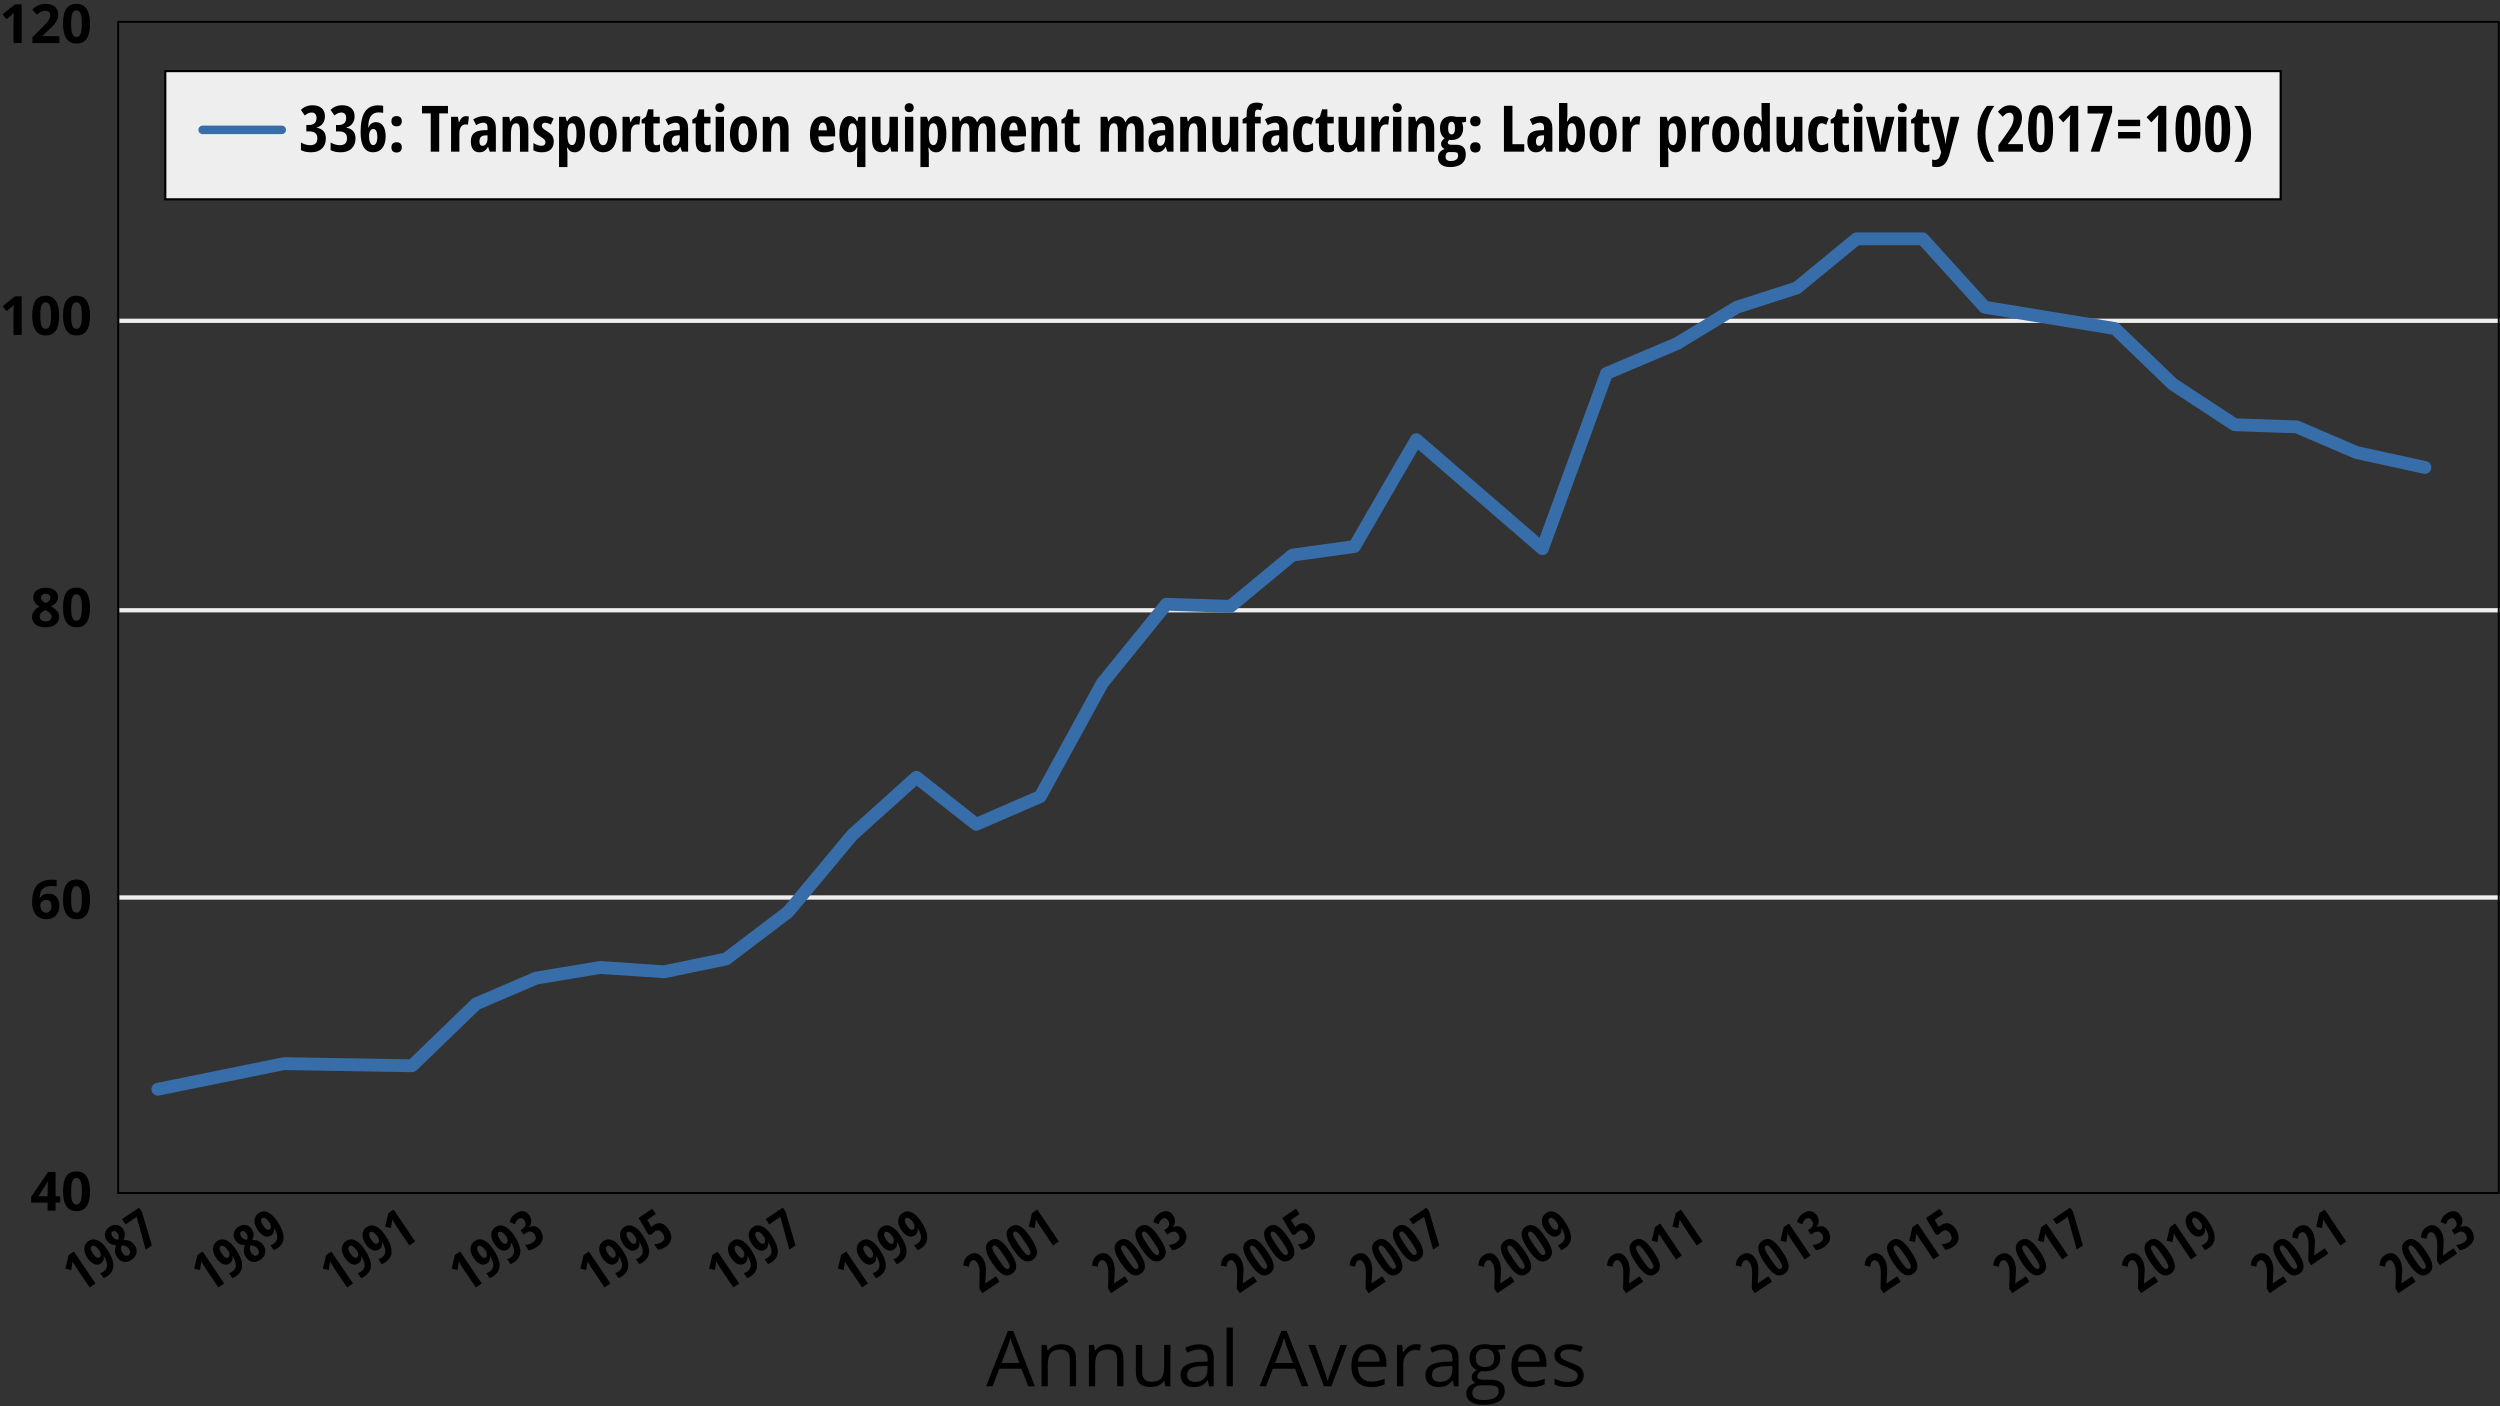 <?xml version="1.0" encoding="UTF-8"?>
<svg id="Layer_1" data-name="Layer 1" xmlns="http://www.w3.org/2000/svg" xmlns:xlink="http://www.w3.org/1999/xlink" viewBox="0 0 1170 658">
  <rect x="0" y="0" width="1170" height="658" fill="#333333" stroke="none"/>
  <defs>
    <style>
      .cls-1, .cls-2, .cls-3, .cls-4, .cls-5, .cls-6 {
        fill: none;
      }

      .cls-2 {
        stroke: #eee;
        stroke-width: 2px;
      }

      .cls-3 {
        stroke-width: 4px;
      }

      .cls-3, .cls-4 {
        stroke: #376ea9;
        stroke-linecap: round;
        stroke-linejoin: round;
      }

      .cls-4 {
        stroke-width: 6px;
      }

      .cls-5 {
        stroke-width: .9px;
      }

      .cls-5, .cls-6 {
        stroke: #000;
      }

      .cls-7 {
        fill: #eee;
      }

      .cls-8 {
        clip-path: url(#clippath);
      }
    </style>
    <clipPath id="clippath">
      <rect class="cls-1" x="-.03" y="-.22" width="1169.88" height="658"/>
    </clipPath>
  </defs>
  <g class="cls-8">
    <path class="cls-2" d="M55.85,150.14h1114M55.85,285.6h1114M55.85,420.03h1114"/>
  </g>
  <path d="M28.18,559.85h-2.17v-11.35h-3.52l-7.92,11.66v2.65h7.71v3.74h3.73v-3.74h2.17v-2.96h0ZM17.93,559.85l3.31-5c.43-.64.79-1.3,1.1-1.98h.1c-.02.16-.06.72-.1,1.69-.04.97-.06,1.71-.06,2.22v3.06h-4.35ZM40.51,550.59c-1.07-1.58-2.64-2.37-4.72-2.37s-3.73.76-4.75,2.27c-1.03,1.51-1.54,3.86-1.54,7.04s.53,5.36,1.59,6.93c1.06,1.56,2.63,2.35,4.71,2.35s3.74-.76,4.77-2.27c1.03-1.51,1.55-3.85,1.55-7s-.53-5.36-1.6-6.94h0ZM33.86,552.76c.39-.97,1.03-1.45,1.93-1.45s1.52.48,1.92,1.45c.4.97.6,2.56.6,4.77s-.2,3.77-.59,4.74c-.4.97-1.04,1.46-1.93,1.46s-1.55-.48-1.93-1.44c-.38-.96-.57-2.55-.57-4.76s.19-3.81.58-4.77h0Z"/>
  <path d="M15.84,426.56c.54,1.19,1.3,2.09,2.3,2.7.99.62,2.15.93,3.49.93,1.93,0,3.43-.56,4.52-1.69,1.09-1.12,1.63-2.65,1.63-4.57,0-1.79-.46-3.19-1.37-4.2s-2.18-1.52-3.79-1.52c-1.79,0-3.1.7-3.91,2.1h-.16c.07-1.42.32-2.52.73-3.3.41-.77,1.03-1.36,1.86-1.75.83-.4,1.9-.59,3.2-.59.72,0,1.44.08,2.17.25v-3.05c-.58-.12-1.39-.19-2.42-.19-3.01,0-5.27.87-6.79,2.62-1.51,1.75-2.27,4.4-2.27,7.98,0,1.67.27,3.1.81,4.28h0ZM19.6,426.13c-.51-.67-.77-1.5-.77-2.48,0-.67.27-1.25.82-1.75.55-.5,1.21-.75,1.98-.75.82,0,1.44.25,1.85.76.41.51.61,1.2.61,2.08,0,1.01-.22,1.79-.65,2.34-.44.55-1.06.82-1.88.82s-1.44-.34-1.96-1.01h0ZM40.51,413.98c-1.07-1.58-2.64-2.37-4.72-2.37s-3.73.76-4.75,2.27c-1.03,1.51-1.54,3.86-1.54,7.04s.53,5.36,1.59,6.93c1.06,1.56,2.63,2.35,4.71,2.35s3.74-.76,4.77-2.27c1.03-1.51,1.55-3.85,1.55-7s-.53-5.36-1.6-6.94h0ZM33.86,416.15c.39-.97,1.03-1.45,1.93-1.45s1.52.48,1.92,1.45c.4.97.6,2.56.6,4.77s-.2,3.77-.59,4.74c-.4.97-1.04,1.46-1.93,1.46s-1.55-.48-1.93-1.44c-.38-.96-.57-2.55-.57-4.76s.19-3.81.58-4.77h0Z"/>
  <path d="M17.19,276.25c-1.07.8-1.61,1.84-1.61,3.14,0,.88.23,1.69.68,2.43.45.74,1.19,1.44,2.22,2.09-1.21.61-2.09,1.31-2.64,2.11-.55.8-.82,1.71-.82,2.74,0,1.54.56,2.73,1.69,3.57,1.13.84,2.68,1.26,4.66,1.26s3.42-.45,4.58-1.35,1.74-2.09,1.74-3.57c0-.94-.29-1.8-.88-2.59-.59-.79-1.56-1.54-2.91-2.27,1.14-.57,1.96-1.21,2.47-1.93.51-.72.77-1.54.77-2.46,0-1.33-.53-2.39-1.59-3.18-1.06-.79-2.45-1.18-4.18-1.18s-3.12.4-4.19,1.2h0ZM21.19,285.47c1.05.54,1.8,1.06,2.27,1.54.46.48.7,1,.7,1.55,0,.67-.23,1.2-.7,1.61-.47.41-1.18.61-2.12.61-.86,0-1.53-.2-2.03-.59-.49-.4-.74-.95-.74-1.65,0-1.23.88-2.26,2.63-3.06h0ZM22.94,278.34c.41.33.62.78.62,1.35,0,.52-.16.98-.48,1.37-.32.4-.89.78-1.69,1.16-.83-.41-1.41-.81-1.72-1.2-.32-.39-.48-.83-.48-1.33,0-.56.2-1.01.6-1.34.4-.33.92-.5,1.57-.5s1.17.16,1.58.49h0ZM40.51,277.37c-1.07-1.58-2.64-2.37-4.72-2.37s-3.73.76-4.75,2.27c-1.03,1.51-1.54,3.86-1.54,7.04s.53,5.36,1.59,6.93c1.06,1.56,2.63,2.35,4.71,2.35s3.74-.76,4.77-2.27c1.03-1.51,1.55-3.85,1.55-7s-.53-5.36-1.6-6.94h0ZM33.86,279.54c.39-.97,1.03-1.45,1.93-1.45s1.52.48,1.92,1.45c.4.97.6,2.56.6,4.77s-.2,3.77-.59,4.74c-.4.97-1.04,1.46-1.93,1.46s-1.55-.48-1.93-1.44c-.38-.96-.57-2.55-.57-4.76s.19-3.81.58-4.77h0Z"/>
  <path d="M10.16,138.68h-3.14l-5.82,4.63,1.84,2.3,2.07-1.67c.25-.2.69-.61,1.32-1.25l-.06,1.88-.04,1.72v10.45h3.82v-18.05h0ZM26.08,140.77c-1.07-1.58-2.64-2.37-4.72-2.37s-3.73.76-4.75,2.27c-1.03,1.51-1.54,3.86-1.54,7.04s.53,5.36,1.59,6.93c1.06,1.56,2.63,2.35,4.71,2.35s3.74-.76,4.77-2.27c1.03-1.51,1.55-3.85,1.55-7s-.53-5.36-1.6-6.94h0ZM19.43,142.93c.39-.97,1.03-1.45,1.93-1.45s1.52.48,1.92,1.45c.4.97.6,2.56.6,4.77s-.2,3.77-.59,4.74c-.4.97-1.04,1.46-1.93,1.46s-1.55-.48-1.93-1.44c-.38-.96-.57-2.55-.57-4.76s.19-3.81.58-4.77h0ZM40.51,140.77c-1.07-1.58-2.64-2.37-4.72-2.37s-3.73.76-4.75,2.27c-1.03,1.51-1.54,3.86-1.54,7.04s.53,5.36,1.59,6.93c1.06,1.56,2.63,2.35,4.71,2.35s3.74-.76,4.77-2.27c1.03-1.51,1.55-3.85,1.55-7s-.53-5.36-1.6-6.94h0ZM33.86,142.93c.39-.97,1.03-1.45,1.93-1.45s1.52.48,1.92,1.45c.4.97.6,2.56.6,4.77s-.2,3.77-.59,4.74c-.4.97-1.04,1.46-1.93,1.46s-1.55-.48-1.93-1.44c-.38-.96-.57-2.55-.57-4.76s.19-3.81.58-4.77h0Z"/>
  <path d="M10.16,2.07h-3.14L1.2,6.7l1.84,2.3,2.07-1.67c.25-.2.69-.61,1.32-1.25l-.06,1.88-.04,1.72v10.45h3.82V2.07h0ZM27.78,16.92h-7.87v-.17l2.32-2.19c1.55-1.42,2.63-2.51,3.24-3.27.61-.77,1.07-1.51,1.36-2.24.29-.73.44-1.51.44-2.34,0-.95-.24-1.8-.72-2.54-.48-.74-1.15-1.32-2.01-1.73-.86-.41-1.86-.62-2.99-.62-.86,0-1.63.08-2.32.25-.69.17-1.33.41-1.91.72-.58.31-1.32.85-2.21,1.61l2.07,2.46c.72-.59,1.4-1.05,2.06-1.37.66-.32,1.34-.48,2.04-.48s1.2.18,1.6.53c.4.35.6.89.6,1.62,0,.49-.09.96-.27,1.41-.18.45-.48.94-.89,1.48-.41.53-1.29,1.48-2.63,2.86l-4.53,4.58v2.65h12.62v-3.21h0ZM40.51,4.16c-1.07-1.58-2.64-2.37-4.72-2.37s-3.73.76-4.75,2.27c-1.03,1.51-1.54,3.86-1.54,7.04s.53,5.36,1.59,6.93c1.06,1.56,2.63,2.35,4.71,2.35s3.74-.76,4.77-2.27c1.03-1.51,1.55-3.85,1.55-7s-.53-5.36-1.6-6.94h0ZM33.86,6.33c.39-.97,1.03-1.45,1.93-1.45s1.52.48,1.92,1.45c.4.97.6,2.56.6,4.77s-.2,3.77-.59,4.74c-.4.97-1.04,1.46-1.93,1.46s-1.55-.48-1.93-1.44c-.38-.96-.57-2.55-.57-4.76s.19-3.81.58-4.77h0Z"/>
  <path d="M34.6,585.7l-2.48,1.67-1.5,6.37,2.7.65c.27-1.49.44-2.52.51-3.07.07-.55.1-.88.11-.98.74,1.31,1.44,2.44,2.08,3.39l5.92,8.78,2.74-1.85-10.1-14.97h0ZM45.7,580.45c-1.49-.67-2.91-.56-4.24.34-1.23.83-1.89,1.96-2,3.39-.1,1.43.38,2.94,1.46,4.54.98,1.45,2.03,2.41,3.15,2.86,1.12.46,2.19.34,3.21-.35.56-.38.94-.85,1.14-1.43.2-.58.23-1.21.08-1.9l.09-.06c1.08,1.74,1.6,3.21,1.54,4.4-.06,1.19-.65,2.17-1.79,2.94-.4.27-.89.49-1.45.65l1.58,2.34c.5-.18,1.07-.48,1.71-.91,3.86-2.6,3.84-6.78-.05-12.55-1.46-2.17-2.94-3.59-4.43-4.26h0ZM44.66,583.34c.64.41,1.26,1.05,1.86,1.94.39.57.59,1.18.6,1.82.01.64-.17,1.09-.56,1.35-.43.29-.9.29-1.41-.01-.51-.3-1.03-.84-1.56-1.62-.64-.96-1-1.74-1.05-2.34-.06-.61.12-1.05.53-1.32.42-.28.95-.22,1.59.19h0ZM49.18,577.05c-.27,1.16-.02,2.3.73,3.42.49.72,1.08,1.27,1.77,1.64.69.37,1.58.6,2.68.69-.43,1.01-.61,1.96-.53,2.87.08.91.41,1.79.99,2.65.87,1.28,1.9,2.02,3.09,2.22,1.2.2,2.44-.13,3.73-1,1.24-.84,1.99-1.89,2.23-3.14.24-1.26-.05-2.5-.87-3.72-.52-.77-1.18-1.36-1.99-1.76-.81-.4-1.86-.62-3.15-.65.43-1.04.61-1.96.55-2.75-.06-.79-.33-1.53-.8-2.24-.77-1.14-1.72-1.81-2.87-2-1.14-.19-2.3.1-3.46.89-1.13.76-1.83,1.73-2.1,2.88h0ZM56.66,584.59c-.05-.58.03-1.18.26-1.8l.24.05c.9.12,1.58.3,2.04.55.46.25.83.59,1.12,1.02.41.6.6,1.16.59,1.69,0,.52-.27.95-.77,1.3-.46.31-.94.38-1.43.19-.49-.19-.94-.58-1.34-1.18-.42-.62-.65-1.22-.7-1.8h0ZM55.02,577.17c.3.45.49.91.56,1.37.07.46,0,1.02-.22,1.67-.72-.06-1.28-.2-1.67-.42-.39-.22-.74-.56-1.04-1.01-.35-.53-.53-1-.52-1.41,0-.42.2-.76.59-1.02.8-.54,1.57-.26,2.3.83h0ZM71.07,582.88l-4.69-15.85-1.27-1.88-8.03,5.41,1.66,2.47,5.22-3.52,4.22,15.31,2.88-1.94h0Z"/>
  <path d="M94.85,585.7l-2.48,1.67-1.5,6.37,2.7.65c.27-1.49.44-2.52.51-3.07.07-.55.1-.88.11-.98.74,1.31,1.44,2.44,2.08,3.39l5.92,8.78,2.74-1.85-10.1-14.97h0ZM105.95,580.45c-1.49-.67-2.91-.56-4.24.34-1.23.83-1.89,1.96-2,3.39-.1,1.43.38,2.94,1.46,4.54.98,1.45,2.03,2.41,3.15,2.86,1.12.46,2.19.34,3.21-.35.56-.38.94-.85,1.14-1.43.2-.58.23-1.21.08-1.9l.09-.06c1.08,1.74,1.6,3.21,1.54,4.4-.06,1.19-.65,2.17-1.79,2.94-.4.27-.89.49-1.45.65l1.58,2.34c.5-.18,1.07-.48,1.71-.91,3.86-2.6,3.84-6.78-.05-12.55-1.46-2.17-2.94-3.59-4.43-4.26h0ZM104.91,583.34c.64.41,1.26,1.05,1.86,1.94.39.57.59,1.18.6,1.82.01.64-.17,1.09-.56,1.35-.43.29-.9.29-1.41-.01-.51-.3-1.03-.84-1.56-1.62-.64-.96-1-1.74-1.05-2.34-.06-.61.12-1.05.53-1.32.42-.28.95-.22,1.59.19h0ZM109.43,577.05c-.27,1.16-.02,2.3.73,3.42.49.72,1.08,1.27,1.77,1.64.69.37,1.58.6,2.68.69-.43,1.01-.61,1.96-.53,2.87.08.91.41,1.79.99,2.65.87,1.28,1.9,2.02,3.09,2.22,1.2.2,2.44-.13,3.73-1,1.24-.84,1.99-1.89,2.23-3.14.24-1.26-.05-2.5-.87-3.72-.52-.77-1.18-1.36-1.99-1.76-.81-.4-1.86-.62-3.15-.65.43-1.04.61-1.96.55-2.75-.06-.79-.33-1.53-.8-2.24-.77-1.14-1.72-1.81-2.87-2-1.14-.19-2.3.1-3.46.89-1.13.76-1.83,1.73-2.1,2.88h0ZM116.91,584.59c-.05-.58.03-1.18.26-1.8l.24.05c.9.12,1.58.3,2.04.55.46.25.83.59,1.12,1.02.41.6.6,1.16.59,1.69,0,.52-.27.95-.77,1.3-.46.31-.94.38-1.43.19-.49-.19-.94-.58-1.34-1.18-.42-.62-.65-1.22-.7-1.8h0ZM115.27,577.17c.3.45.49.91.56,1.37.07.46,0,1.02-.22,1.67-.72-.06-1.28-.2-1.67-.42-.39-.22-.74-.56-1.04-1.01-.35-.53-.53-1-.52-1.41,0-.42.2-.76.59-1.02.8-.54,1.57-.26,2.3.83h0ZM125.36,567.36c-1.49-.67-2.91-.56-4.24.34-1.23.83-1.89,1.96-2,3.39-.1,1.43.38,2.94,1.46,4.54.98,1.45,2.03,2.41,3.15,2.86,1.12.46,2.19.34,3.21-.35.56-.38.94-.85,1.14-1.43.2-.58.23-1.21.08-1.9l.09-.06c1.08,1.74,1.6,3.21,1.54,4.4-.06,1.19-.65,2.17-1.79,2.94-.4.27-.89.49-1.45.65l1.58,2.34c.5-.18,1.07-.48,1.71-.91,3.86-2.6,3.84-6.78-.05-12.55-1.46-2.17-2.94-3.59-4.43-4.26h0ZM124.32,570.25c.64.41,1.26,1.05,1.86,1.94.39.57.59,1.18.6,1.82.01.64-.17,1.09-.56,1.35-.43.29-.9.29-1.41-.01-.51-.3-1.03-.84-1.56-1.62-.64-.96-1-1.74-1.05-2.34-.06-.61.12-1.05.53-1.32.42-.28.95-.22,1.59.19h0Z"/>
  <path d="M155.1,585.7l-2.48,1.67-1.5,6.37,2.7.65c.27-1.49.44-2.52.51-3.07.07-.55.1-.88.11-.98.74,1.31,1.44,2.44,2.08,3.39l5.92,8.78,2.74-1.85-10.1-14.97h0ZM166.2,580.45c-1.49-.67-2.91-.56-4.24.34-1.23.83-1.89,1.96-2,3.39-.1,1.43.38,2.94,1.46,4.54.98,1.45,2.03,2.41,3.15,2.86,1.12.46,2.19.34,3.21-.35.56-.38.94-.85,1.14-1.43.2-.58.23-1.21.08-1.9l.09-.06c1.08,1.74,1.6,3.21,1.54,4.4-.06,1.19-.65,2.17-1.79,2.94-.4.27-.89.49-1.45.65l1.58,2.34c.5-.18,1.07-.48,1.71-.91,3.86-2.6,3.84-6.78-.05-12.55-1.46-2.17-2.94-3.59-4.43-4.26h0ZM165.16,583.34c.64.41,1.26,1.05,1.86,1.94.39.57.59,1.18.6,1.82.01.64-.17,1.09-.56,1.35-.43.29-.9.29-1.41-.01-.51-.3-1.03-.84-1.56-1.62-.64-.96-1-1.74-1.05-2.34-.06-.61.12-1.05.53-1.32.42-.28.95-.22,1.59.19h0ZM175.9,573.9c-1.49-.67-2.91-.56-4.24.34-1.23.83-1.89,1.96-2,3.39-.1,1.43.38,2.94,1.46,4.54.98,1.45,2.03,2.41,3.15,2.86,1.12.46,2.19.34,3.21-.35.56-.38.94-.85,1.14-1.43.2-.58.23-1.21.08-1.9l.09-.06c1.08,1.74,1.6,3.21,1.54,4.4-.06,1.19-.65,2.17-1.79,2.94-.4.27-.89.49-1.45.65l1.58,2.34c.5-.18,1.07-.48,1.71-.91,3.86-2.6,3.84-6.78-.05-12.55-1.46-2.17-2.94-3.59-4.43-4.26h0ZM174.87,576.8c.64.41,1.26,1.05,1.86,1.94.39.57.59,1.18.6,1.82.01.64-.17,1.09-.56,1.35-.43.29-.9.29-1.41-.01-.51-.3-1.03-.84-1.56-1.62-.64-.96-1-1.74-1.05-2.34-.06-.61.12-1.05.53-1.32.42-.28.95-.22,1.59.19h0ZM184.22,566.06l-2.48,1.67-1.5,6.37,2.7.65c.27-1.49.44-2.52.51-3.07.07-.55.1-.88.11-.98.74,1.31,1.44,2.44,2.08,3.39l5.92,8.78,2.74-1.85-10.1-14.97h0Z"/>
  <path d="M215.35,585.7l-2.48,1.67-1.5,6.37,2.7.65c.27-1.49.44-2.52.51-3.07.07-.55.1-.88.11-.98.74,1.31,1.44,2.44,2.08,3.39l5.92,8.78,2.74-1.85-10.1-14.97h0ZM226.44,580.45c-1.49-.67-2.91-.56-4.24.34-1.23.83-1.89,1.96-2,3.39-.1,1.43.38,2.94,1.46,4.54.98,1.45,2.03,2.41,3.15,2.86,1.12.46,2.19.34,3.21-.35.56-.38.94-.85,1.14-1.43.2-.58.23-1.21.08-1.9l.09-.06c1.08,1.74,1.6,3.21,1.54,4.4-.06,1.19-.65,2.17-1.79,2.94-.4.27-.89.49-1.45.65l1.58,2.34c.5-.18,1.07-.48,1.71-.91,3.86-2.6,3.84-6.78-.05-12.55-1.46-2.17-2.94-3.59-4.43-4.26h0ZM225.41,583.34c.64.41,1.26,1.05,1.86,1.94.39.57.59,1.18.6,1.82.01.64-.17,1.09-.56,1.35-.43.29-.9.29-1.41-.01-.51-.3-1.03-.84-1.56-1.62-.64-.96-1-1.74-1.05-2.34-.06-.61.12-1.05.53-1.32.42-.28.95-.22,1.59.19h0ZM236.15,573.9c-1.49-.67-2.91-.56-4.24.34-1.23.83-1.89,1.96-2,3.39-.1,1.43.38,2.94,1.46,4.54.98,1.45,2.03,2.41,3.15,2.86,1.12.46,2.19.34,3.21-.35.56-.38.94-.85,1.14-1.43.2-.58.23-1.21.08-1.9l.09-.06c1.08,1.74,1.6,3.21,1.54,4.4-.06,1.19-.65,2.17-1.79,2.94-.4.27-.89.49-1.45.65l1.58,2.34c.5-.18,1.07-.48,1.71-.91,3.86-2.6,3.84-6.78-.05-12.55-1.46-2.17-2.94-3.59-4.43-4.26h0ZM235.12,576.8c.64.41,1.26,1.05,1.86,1.94.39.57.59,1.18.6,1.82.01.64-.17,1.09-.56,1.35-.43.29-.9.29-1.41-.01-.51-.3-1.03-.84-1.56-1.62-.64-.96-1-1.74-1.05-2.34-.06-.61.12-1.05.53-1.32.42-.28.95-.22,1.59.19h0ZM244.92,566.83c-1.14-.16-2.34.19-3.6,1.04-1.54,1.04-2.47,2.4-2.8,4.09l2.5.99c.29-1.15.82-1.98,1.59-2.5.51-.34,1-.45,1.48-.34.48.12.92.47,1.32,1.07.51.76.68,1.47.5,2.15-.18.67-.67,1.29-1.48,1.83l-.81.55,1.4,2.08.85-.57c1.84-1.24,3.26-1.11,4.27.38.53.79.72,1.51.57,2.14-.16.64-.63,1.22-1.42,1.76-.48.33-1.04.59-1.67.79-.63.2-1.26.31-1.9.34l1.68,2.5c1.22-.14,2.49-.65,3.81-1.54,1.49-1,2.38-2.2,2.69-3.6.3-1.4,0-2.78-.94-4.16-.68-1.01-1.48-1.63-2.39-1.87-.91-.24-1.89-.12-2.93.37l-.06-.08c.68-.82,1.04-1.7,1.07-2.65.03-.95-.27-1.9-.9-2.84-.75-1.11-1.7-1.75-2.84-1.91h0Z"/>
  <path d="M275.6,585.7l-2.48,1.67-1.5,6.37,2.7.65c.27-1.49.44-2.52.51-3.07.07-.55.1-.88.11-.98.74,1.31,1.44,2.44,2.08,3.39l5.92,8.78,2.74-1.85-10.1-14.97h0ZM286.69,580.45c-1.49-.67-2.91-.56-4.24.34-1.23.83-1.89,1.96-2,3.39-.1,1.43.38,2.94,1.46,4.54.98,1.45,2.03,2.41,3.15,2.86,1.12.46,2.19.34,3.21-.35.56-.38.94-.85,1.14-1.43.2-.58.23-1.21.08-1.9l.09-.06c1.08,1.74,1.6,3.21,1.54,4.4-.06,1.19-.65,2.17-1.79,2.94-.4.27-.89.49-1.45.65l1.58,2.34c.5-.18,1.07-.48,1.71-.91,3.86-2.6,3.84-6.78-.05-12.55-1.46-2.17-2.94-3.59-4.43-4.26h0ZM285.66,583.34c.64.41,1.26,1.05,1.86,1.94.39.57.59,1.18.6,1.82.01.64-.17,1.09-.56,1.35-.43.29-.9.29-1.41-.01-.51-.3-1.03-.84-1.56-1.62-.64-.96-1-1.74-1.05-2.34-.06-.61.12-1.05.53-1.32.42-.28.95-.22,1.59.19h0ZM296.4,573.9c-1.49-.67-2.91-.56-4.24.34-1.23.83-1.89,1.96-2,3.39-.1,1.43.38,2.94,1.46,4.54.98,1.45,2.03,2.41,3.15,2.86,1.12.46,2.19.34,3.21-.35.56-.38.94-.85,1.14-1.43.2-.58.23-1.21.08-1.9l.09-.06c1.08,1.74,1.6,3.21,1.54,4.4-.06,1.19-.65,2.17-1.79,2.94-.4.27-.89.49-1.45.65l1.58,2.34c.5-.18,1.07-.48,1.71-.91,3.86-2.6,3.84-6.78-.05-12.55-1.46-2.17-2.94-3.59-4.43-4.26h0ZM295.36,576.8c.64.41,1.26,1.05,1.86,1.94.39.57.59,1.18.6,1.82.01.64-.17,1.09-.56,1.35-.43.29-.9.29-1.41-.01-.51-.3-1.03-.84-1.56-1.62-.64-.96-1-1.74-1.05-2.34-.06-.61.12-1.05.53-1.32.42-.28.95-.22,1.59.19h0ZM304.91,574.25l-1.98-3.37,4-2.7-1.68-2.49-6.39,4.31,4.6,7.81,1.35.06c.49-.65,1.01-1.16,1.58-1.54,1.43-.96,2.68-.65,3.75.94,1.15,1.71.99,3.05-.47,4.04-.47.32-1.05.56-1.73.74-.68.18-1.28.26-1.8.24l1.75,2.6c1.15-.05,2.38-.52,3.69-1.4,1.47-.99,2.32-2.22,2.54-3.69.22-1.47-.22-3.02-1.32-4.65-.92-1.36-1.98-2.22-3.17-2.55-1.19-.34-2.36-.12-3.48.64-.5.34-.91.67-1.24,1.01h0Z"/>
  <path d="M335.85,585.7l-2.48,1.67-1.5,6.37,2.7.65c.27-1.49.44-2.52.51-3.07.07-.55.1-.88.11-.98.74,1.31,1.44,2.44,2.08,3.39l5.92,8.78,2.74-1.85-10.1-14.97h0ZM346.94,580.45c-1.49-.67-2.91-.56-4.24.34-1.23.83-1.89,1.96-2,3.39-.1,1.43.38,2.94,1.46,4.54.98,1.45,2.03,2.41,3.15,2.86,1.12.46,2.19.34,3.21-.35.56-.38.94-.85,1.14-1.43.2-.58.23-1.21.08-1.9l.09-.06c1.08,1.74,1.6,3.21,1.54,4.4-.06,1.19-.65,2.17-1.79,2.94-.4.27-.89.49-1.45.65l1.58,2.34c.5-.18,1.07-.48,1.71-.91,3.86-2.6,3.84-6.78-.05-12.55-1.46-2.17-2.94-3.59-4.43-4.26h0ZM345.91,583.34c.64.41,1.26,1.05,1.86,1.94.39.57.59,1.18.6,1.82.01.64-.17,1.09-.56,1.35-.43.29-.9.29-1.41-.01-.51-.3-1.03-.84-1.56-1.62-.64-.96-1-1.74-1.05-2.34-.06-.61.12-1.05.53-1.32.42-.28.95-.22,1.59.19h0ZM356.65,573.9c-1.49-.67-2.91-.56-4.24.34-1.23.83-1.89,1.96-2,3.39-.1,1.43.38,2.94,1.46,4.54.98,1.45,2.03,2.41,3.15,2.86,1.12.46,2.19.34,3.21-.35.56-.38.94-.85,1.14-1.43.2-.58.23-1.21.08-1.9l.09-.06c1.08,1.74,1.6,3.21,1.54,4.4-.06,1.19-.65,2.17-1.79,2.94-.4.27-.89.49-1.45.65l1.58,2.34c.5-.18,1.07-.48,1.71-.91,3.86-2.6,3.84-6.78-.05-12.55-1.46-2.17-2.94-3.59-4.43-4.26h0ZM355.61,576.8c.64.41,1.26,1.05,1.86,1.94.39.57.59,1.18.6,1.82.01.64-.17,1.09-.56,1.35-.43.29-.9.29-1.41-.01-.51-.3-1.03-.84-1.56-1.62-.64-.96-1-1.74-1.05-2.34-.06-.61.12-1.05.53-1.32.42-.28.95-.22,1.59.19h0ZM372.32,582.88l-4.69-15.85-1.27-1.88-8.03,5.41,1.66,2.47,5.22-3.52,4.22,15.31,2.88-1.94h0Z"/>
  <path d="M396.1,585.7l-2.48,1.67-1.5,6.37,2.7.65c.27-1.49.44-2.52.51-3.07.07-.55.1-.88.11-.98.74,1.31,1.44,2.44,2.08,3.39l5.92,8.78,2.74-1.85-10.1-14.97h0ZM407.19,580.45c-1.49-.67-2.91-.56-4.24.34-1.23.83-1.89,1.96-2,3.39-.1,1.43.38,2.94,1.46,4.54.98,1.45,2.03,2.41,3.15,2.86,1.12.46,2.19.34,3.21-.35.56-.38.94-.85,1.14-1.43.2-.58.23-1.21.08-1.9l.09-.06c1.08,1.74,1.6,3.21,1.54,4.4-.06,1.19-.65,2.17-1.79,2.94-.4.27-.89.49-1.45.65l1.58,2.34c.5-.18,1.07-.48,1.71-.91,3.86-2.6,3.84-6.78-.05-12.55-1.46-2.17-2.94-3.59-4.43-4.26h0ZM406.16,583.34c.64.41,1.26,1.05,1.86,1.94.39.57.59,1.18.6,1.82.01.64-.17,1.09-.56,1.35-.43.29-.9.29-1.41-.01-.51-.3-1.03-.84-1.56-1.62-.64-.96-1-1.74-1.05-2.34-.06-.61.12-1.05.53-1.32.42-.28.95-.22,1.59.19h0ZM416.9,573.9c-1.49-.67-2.91-.56-4.24.34-1.23.83-1.89,1.96-2,3.39-.1,1.43.38,2.94,1.46,4.54.98,1.45,2.03,2.41,3.15,2.86,1.12.46,2.19.34,3.21-.35.56-.38.94-.85,1.14-1.43.2-.58.23-1.21.08-1.9l.09-.06c1.08,1.74,1.6,3.21,1.54,4.4-.06,1.19-.65,2.17-1.79,2.94-.4.27-.89.49-1.45.65l1.58,2.34c.5-.18,1.07-.48,1.71-.91,3.86-2.6,3.84-6.78-.05-12.55-1.46-2.17-2.94-3.59-4.43-4.26h0ZM415.86,576.8c.64.41,1.26,1.05,1.86,1.94.39.57.59,1.18.6,1.82.01.64-.17,1.09-.56,1.35-.43.29-.9.29-1.41-.01-.51-.3-1.03-.84-1.56-1.62-.64-.96-1-1.74-1.05-2.34-.06-.61.12-1.05.53-1.32.42-.28.95-.22,1.59.19h0ZM426.6,567.36c-1.49-.67-2.91-.56-4.24.34-1.23.83-1.89,1.96-2,3.39-.1,1.43.38,2.94,1.46,4.54.98,1.45,2.03,2.41,3.15,2.86,1.12.46,2.19.34,3.21-.35.56-.38.94-.85,1.14-1.43.2-.58.23-1.21.08-1.9l.09-.06c1.08,1.74,1.6,3.21,1.54,4.4-.06,1.19-.65,2.17-1.79,2.94-.4.27-.89.49-1.45.65l1.58,2.34c.5-.18,1.07-.48,1.71-.91,3.86-2.6,3.84-6.78-.05-12.55-1.46-2.17-2.94-3.59-4.43-4.26h0ZM425.57,570.25c.64.41,1.26,1.05,1.86,1.94.39.57.59,1.18.6,1.82.01.64-.17,1.09-.56,1.35-.43.29-.9.29-1.41-.01-.51-.3-1.03-.84-1.56-1.62-.64-.96-1-1.74-1.05-2.34-.06-.61.12-1.05.53-1.32.42-.28.95-.22,1.59.19h0Z"/>
  <path d="M466.09,597.3l-4.9,3.31-.06-.08c.22-3.05.33-4.98.33-5.78,0-.81-.05-1.56-.15-2.24-.1-.68-.26-1.32-.48-1.92-.22-.59-.53-1.18-.91-1.75-.85-1.26-1.86-2.02-3.01-2.27-1.16-.25-2.34.03-3.55.84-.72.48-1.28,1.08-1.69,1.8-.41.71-.7,1.72-.87,3.02l2.66.59c.11-.8.26-1.4.45-1.81.18-.4.46-.73.82-.97.41-.28.84-.36,1.29-.24.45.11.87.46,1.25,1.03.33.49.59,1.01.77,1.56.18.55.3,1.17.37,1.85.07.69.08,1.79.05,3.32l-.12,5.56,1.4,2.08,8.03-5.41-1.67-2.48h0ZM467.62,580.35c-1.45-.76-2.89-.66-4.33.31-1.41.95-2.04,2.26-1.88,3.93.16,1.67,1.15,3.85,2.98,6.56,1.82,2.7,3.45,4.44,4.9,5.23,1.45.79,2.9.7,4.35-.28,1.45-.98,2.09-2.29,1.93-3.94-.16-1.65-1.16-3.83-2.99-6.54-1.86-2.76-3.51-4.52-4.96-5.28h0ZM464.6,584.87c-.32-.87-.23-1.47.27-1.81.5-.34,1.1-.19,1.79.43.7.62,1.74,1.96,3.13,4.02.99,1.47,1.69,2.59,2.1,3.37.41.78.62,1.39.65,1.83.02.44-.13.78-.48,1.01-.51.34-1.09.21-1.76-.4-.67-.6-1.71-1.95-3.13-4.05-1.39-2.07-2.25-3.54-2.58-4.41h0ZM477.33,573.81c-1.45-.76-2.89-.66-4.33.31-1.41.95-2.04,2.26-1.88,3.93.16,1.67,1.15,3.85,2.98,6.56,1.82,2.7,3.45,4.44,4.9,5.23,1.45.79,2.9.7,4.35-.28,1.45-.98,2.09-2.29,1.93-3.94-.16-1.65-1.16-3.83-2.99-6.54-1.86-2.76-3.51-4.52-4.96-5.28h0ZM474.31,578.33c-.32-.87-.23-1.47.27-1.81.5-.34,1.1-.19,1.79.43.7.62,1.74,1.96,3.13,4.02.99,1.47,1.69,2.59,2.1,3.37.41.78.62,1.39.65,1.83.02.44-.13.78-.48,1.01-.51.34-1.09.21-1.76-.4-.67-.6-1.71-1.95-3.13-4.05-1.39-2.07-2.25-3.54-2.58-4.41h0ZM485.46,566.06l-2.48,1.67-1.5,6.37,2.7.65c.27-1.49.44-2.52.51-3.07.07-.55.1-.88.11-.98.74,1.31,1.44,2.44,2.08,3.39l5.92,8.78,2.74-1.85-10.1-14.97h0Z"/>
  <path d="M526.34,597.3l-4.9,3.31-.06-.08c.22-3.05.33-4.98.33-5.78,0-.81-.05-1.56-.15-2.24-.1-.68-.26-1.32-.48-1.92-.22-.59-.53-1.18-.91-1.75-.85-1.26-1.86-2.02-3.01-2.27-1.16-.25-2.34.03-3.55.84-.72.48-1.28,1.08-1.69,1.8-.41.71-.7,1.72-.87,3.02l2.66.59c.11-.8.26-1.4.45-1.81.18-.4.46-.73.82-.97.41-.28.84-.36,1.29-.24.45.11.87.46,1.25,1.03.33.49.59,1.01.77,1.56.18.55.3,1.17.37,1.85.07.69.08,1.79.05,3.32l-.12,5.56,1.4,2.08,8.03-5.41-1.67-2.48h0ZM527.87,580.35c-1.45-.76-2.89-.66-4.33.31-1.41.95-2.04,2.26-1.88,3.93.16,1.67,1.15,3.85,2.98,6.56,1.82,2.7,3.45,4.44,4.9,5.23,1.45.79,2.9.7,4.35-.28,1.45-.98,2.09-2.29,1.93-3.94-.16-1.65-1.16-3.83-2.99-6.54-1.86-2.76-3.51-4.52-4.96-5.28h0ZM524.85,584.87c-.32-.87-.23-1.47.27-1.81.5-.34,1.1-.19,1.79.43.7.62,1.74,1.96,3.13,4.02.99,1.47,1.69,2.59,2.1,3.37.41.78.62,1.39.65,1.83.02.44-.13.78-.48,1.01-.51.34-1.09.21-1.76-.4-.67-.6-1.71-1.95-3.13-4.05-1.39-2.07-2.25-3.54-2.58-4.41h0ZM537.58,573.81c-1.45-.76-2.89-.66-4.33.31-1.41.95-2.04,2.26-1.88,3.93.16,1.67,1.15,3.85,2.98,6.56,1.82,2.7,3.45,4.44,4.9,5.23,1.45.79,2.9.7,4.35-.28,1.45-.98,2.09-2.29,1.93-3.94-.16-1.65-1.16-3.83-2.99-6.54-1.86-2.76-3.51-4.52-4.96-5.28h0ZM534.56,578.33c-.32-.87-.23-1.47.27-1.81.5-.34,1.1-.19,1.79.43.7.62,1.74,1.96,3.13,4.02.99,1.47,1.69,2.59,2.1,3.37.41.78.62,1.39.65,1.83.02.44-.13.78-.48,1.01-.51.34-1.09.21-1.76-.4-.67-.6-1.71-1.95-3.13-4.05-1.39-2.07-2.25-3.54-2.58-4.41h0ZM546.17,566.83c-1.14-.16-2.34.19-3.6,1.04-1.54,1.04-2.47,2.4-2.8,4.09l2.5.99c.29-1.15.82-1.98,1.59-2.5.5-.34,1-.45,1.48-.34.48.12.92.47,1.32,1.07.51.76.68,1.47.5,2.15-.18.67-.67,1.29-1.48,1.83l-.81.55,1.4,2.08.85-.57c1.84-1.24,3.26-1.11,4.27.38.53.79.72,1.51.57,2.14-.16.64-.63,1.22-1.42,1.76-.48.33-1.04.59-1.67.79-.63.2-1.26.31-1.9.34l1.68,2.5c1.22-.14,2.49-.65,3.81-1.54,1.49-1,2.38-2.2,2.69-3.6.3-1.4,0-2.78-.94-4.16-.68-1.01-1.48-1.63-2.39-1.87-.91-.24-1.89-.12-2.93.37l-.06-.08c.68-.82,1.04-1.7,1.07-2.65.03-.95-.27-1.9-.9-2.84-.75-1.11-1.7-1.75-2.84-1.91h0Z"/>
  <path d="M586.59,597.3l-4.9,3.31-.06-.08c.22-3.05.33-4.98.33-5.78,0-.81-.05-1.56-.15-2.24-.1-.68-.26-1.32-.48-1.92-.22-.59-.53-1.18-.91-1.75-.85-1.26-1.86-2.02-3.01-2.27-1.16-.25-2.34.03-3.55.84-.72.48-1.28,1.08-1.69,1.8-.41.71-.7,1.72-.87,3.02l2.66.59c.11-.8.26-1.4.45-1.81.18-.4.46-.73.82-.97.41-.28.84-.36,1.29-.24.45.11.87.46,1.25,1.03.33.49.59,1.01.77,1.56.18.55.3,1.17.37,1.85.07.69.08,1.79.05,3.32l-.12,5.56,1.4,2.08,8.03-5.41-1.67-2.48h0ZM588.12,580.35c-1.45-.76-2.89-.66-4.33.31-1.41.95-2.04,2.26-1.88,3.93.16,1.67,1.15,3.85,2.98,6.56,1.82,2.7,3.45,4.44,4.9,5.23,1.45.79,2.9.7,4.35-.28,1.45-.98,2.09-2.29,1.93-3.94-.16-1.65-1.16-3.83-2.99-6.54-1.86-2.76-3.51-4.52-4.96-5.28h0ZM585.1,584.87c-.32-.87-.23-1.47.27-1.81.5-.34,1.1-.19,1.79.43.7.62,1.74,1.96,3.13,4.02.99,1.47,1.69,2.59,2.1,3.37.41.78.62,1.39.65,1.83.02.44-.13.78-.48,1.01-.51.34-1.09.21-1.76-.4-.67-.6-1.71-1.95-3.13-4.05-1.39-2.07-2.25-3.54-2.58-4.41h0ZM597.83,573.81c-1.45-.76-2.89-.66-4.33.31-1.41.95-2.04,2.26-1.88,3.93.16,1.67,1.15,3.85,2.98,6.56,1.82,2.7,3.45,4.44,4.9,5.23,1.45.79,2.9.7,4.35-.28,1.45-.98,2.09-2.29,1.93-3.94-.16-1.65-1.16-3.83-2.99-6.54-1.86-2.76-3.51-4.52-4.96-5.28h0ZM594.81,578.33c-.32-.87-.23-1.47.27-1.81.5-.34,1.1-.19,1.79.43.7.62,1.74,1.96,3.13,4.02.99,1.47,1.69,2.59,2.1,3.37.41.78.62,1.39.65,1.83.02.44-.13.78-.48,1.01-.51.34-1.09.21-1.76-.4-.67-.6-1.71-1.95-3.13-4.05-1.39-2.07-2.25-3.54-2.58-4.41h0ZM606.16,574.25l-1.98-3.37,4-2.7-1.68-2.49-6.39,4.31,4.6,7.81,1.35.06c.49-.65,1.01-1.16,1.58-1.54,1.43-.96,2.68-.65,3.75.94,1.15,1.71.99,3.05-.47,4.04-.47.32-1.05.56-1.73.74-.68.18-1.28.26-1.8.24l1.75,2.6c1.15-.05,2.38-.52,3.69-1.4,1.47-.99,2.32-2.22,2.54-3.69.22-1.47-.22-3.02-1.32-4.65-.92-1.36-1.98-2.22-3.17-2.55-1.19-.34-2.36-.12-3.48.64-.5.34-.91.67-1.24,1.01h0Z"/>
  <path d="M646.84,597.3l-4.9,3.31-.06-.08c.22-3.05.33-4.98.33-5.78,0-.81-.05-1.56-.15-2.24-.1-.68-.26-1.32-.48-1.92-.22-.59-.53-1.18-.91-1.75-.85-1.26-1.86-2.02-3.01-2.27-1.16-.25-2.34.03-3.55.84-.72.48-1.28,1.08-1.69,1.8-.41.71-.7,1.72-.87,3.02l2.66.59c.11-.8.26-1.4.45-1.81.18-.4.46-.73.82-.97.41-.28.84-.36,1.29-.24.45.11.87.46,1.25,1.03.33.49.59,1.01.77,1.56.18.55.3,1.17.37,1.85.07.69.08,1.79.05,3.32l-.12,5.56,1.4,2.08,8.03-5.41-1.67-2.48h0ZM648.37,580.35c-1.45-.76-2.89-.66-4.33.31-1.41.95-2.04,2.26-1.88,3.93.16,1.67,1.15,3.85,2.98,6.56,1.82,2.7,3.45,4.44,4.9,5.23,1.45.79,2.9.7,4.35-.28,1.45-.98,2.09-2.29,1.93-3.94-.16-1.65-1.16-3.83-2.99-6.54-1.86-2.76-3.51-4.52-4.96-5.28h0ZM645.35,584.87c-.32-.87-.23-1.47.27-1.81.5-.34,1.1-.19,1.79.43.7.62,1.74,1.96,3.13,4.02.99,1.47,1.69,2.59,2.1,3.37.41.78.62,1.39.65,1.83.02.44-.13.78-.48,1.01-.51.34-1.09.21-1.76-.4-.67-.6-1.71-1.95-3.13-4.05-1.39-2.07-2.25-3.54-2.58-4.41h0ZM658.08,573.81c-1.45-.76-2.89-.66-4.33.31-1.41.95-2.04,2.26-1.88,3.93.16,1.67,1.15,3.85,2.98,6.56,1.82,2.7,3.45,4.44,4.9,5.23,1.45.79,2.9.7,4.35-.28,1.45-.98,2.09-2.29,1.93-3.94-.16-1.65-1.16-3.83-2.99-6.54-1.86-2.76-3.51-4.52-4.96-5.28h0ZM655.06,578.33c-.32-.87-.23-1.47.27-1.81.5-.34,1.1-.19,1.79.43.7.62,1.74,1.96,3.13,4.02.99,1.47,1.69,2.59,2.1,3.37.41.78.62,1.39.65,1.83.02.44-.13.78-.48,1.01-.51.34-1.09.21-1.76-.4-.67-.6-1.71-1.95-3.13-4.05-1.39-2.07-2.25-3.54-2.58-4.41h0ZM673.56,582.88l-4.69-15.85-1.27-1.88-8.03,5.41,1.66,2.47,5.22-3.52,4.22,15.31,2.88-1.94h0Z"/>
  <path d="M707.09,597.3l-4.9,3.31-.06-.08c.22-3.05.33-4.98.33-5.78,0-.81-.05-1.56-.15-2.24-.1-.68-.26-1.32-.48-1.92-.22-.59-.53-1.18-.91-1.75-.85-1.26-1.86-2.02-3.01-2.27-1.16-.25-2.34.03-3.55.84-.72.48-1.28,1.08-1.69,1.8-.41.71-.7,1.72-.87,3.02l2.66.59c.11-.8.26-1.4.45-1.81.19-.4.46-.73.82-.97.41-.28.84-.36,1.29-.24.45.11.87.46,1.25,1.03.33.49.59,1.01.77,1.56.18.55.3,1.17.37,1.85.07.69.08,1.79.05,3.32l-.12,5.56,1.4,2.08,8.03-5.41-1.67-2.48h0ZM708.62,580.35c-1.45-.76-2.89-.66-4.33.31-1.41.95-2.04,2.26-1.88,3.93.16,1.67,1.15,3.85,2.98,6.56,1.82,2.7,3.45,4.44,4.9,5.23,1.45.79,2.9.7,4.35-.28,1.45-.98,2.09-2.29,1.93-3.94-.16-1.65-1.16-3.83-2.99-6.54-1.86-2.76-3.51-4.52-4.96-5.28h0ZM705.6,584.87c-.32-.87-.23-1.47.27-1.81.5-.34,1.1-.19,1.79.43.7.62,1.74,1.96,3.13,4.02.99,1.47,1.69,2.59,2.1,3.37.41.78.62,1.39.65,1.83.02.44-.13.78-.48,1.01-.51.34-1.09.21-1.76-.4-.67-.6-1.71-1.95-3.13-4.05-1.39-2.07-2.25-3.54-2.58-4.41h0ZM718.33,573.81c-1.45-.76-2.89-.66-4.33.31-1.41.95-2.04,2.26-1.88,3.93.16,1.67,1.15,3.85,2.98,6.56,1.82,2.7,3.45,4.44,4.9,5.23,1.45.79,2.9.7,4.35-.28,1.45-.98,2.09-2.29,1.93-3.94-.16-1.65-1.16-3.83-2.99-6.54-1.86-2.76-3.51-4.52-4.96-5.28h0ZM715.31,578.33c-.32-.87-.23-1.47.27-1.81.5-.34,1.1-.19,1.79.43.7.62,1.74,1.96,3.13,4.02.99,1.47,1.69,2.59,2.1,3.37.41.78.62,1.39.65,1.83.02.44-.13.78-.48,1.01-.51.34-1.09.21-1.76-.4-.67-.6-1.71-1.95-3.13-4.05-1.39-2.07-2.25-3.54-2.58-4.41h0ZM727.85,567.36c-1.49-.67-2.91-.56-4.24.34-1.23.83-1.89,1.96-2,3.39-.1,1.43.38,2.94,1.46,4.54.98,1.45,2.03,2.41,3.15,2.86,1.12.46,2.19.34,3.21-.35.56-.38.94-.85,1.14-1.43.2-.58.23-1.21.08-1.9l.09-.06c1.08,1.74,1.6,3.21,1.54,4.4-.06,1.19-.65,2.17-1.79,2.94-.4.27-.89.49-1.45.65l1.58,2.34c.5-.18,1.07-.48,1.71-.91,3.86-2.6,3.84-6.78-.05-12.55-1.46-2.17-2.94-3.59-4.43-4.26h0ZM726.82,570.25c.64.41,1.26,1.05,1.86,1.94.39.57.59,1.18.6,1.82.01.64-.17,1.09-.56,1.35-.43.29-.9.29-1.41-.01-.51-.3-1.03-.84-1.56-1.62-.64-.96-1-1.74-1.05-2.34-.06-.61.12-1.05.53-1.32.42-.28.95-.22,1.59.19h0Z"/>
  <path d="M767.34,597.3l-4.9,3.31-.06-.08c.22-3.05.33-4.98.33-5.78,0-.81-.05-1.56-.15-2.24-.1-.68-.26-1.32-.48-1.92-.22-.59-.53-1.18-.91-1.75-.85-1.26-1.86-2.02-3.01-2.27-1.16-.25-2.34.03-3.55.84-.72.48-1.28,1.08-1.69,1.8-.41.71-.7,1.72-.87,3.02l2.66.59c.11-.8.26-1.4.45-1.81.18-.4.46-.73.82-.97.41-.28.84-.36,1.29-.24.45.11.87.46,1.25,1.03.33.49.59,1.01.77,1.56.18.55.3,1.17.37,1.85.07.69.08,1.79.05,3.32l-.12,5.56,1.4,2.08,8.03-5.41-1.67-2.48h0ZM768.87,580.35c-1.45-.76-2.89-.66-4.33.31-1.41.95-2.04,2.26-1.88,3.93.16,1.67,1.15,3.85,2.98,6.56,1.82,2.7,3.45,4.44,4.9,5.23,1.45.79,2.9.7,4.35-.28,1.45-.98,2.09-2.29,1.93-3.94-.16-1.65-1.16-3.83-2.99-6.54-1.86-2.76-3.51-4.52-4.96-5.28h0ZM765.85,584.87c-.32-.87-.23-1.47.27-1.81.5-.34,1.1-.19,1.79.43.7.62,1.74,1.96,3.13,4.02.99,1.47,1.69,2.59,2.1,3.37.41.78.62,1.39.65,1.83.02.44-.13.78-.48,1.01-.51.34-1.09.21-1.76-.4-.67-.6-1.71-1.95-3.13-4.05-1.39-2.07-2.25-3.54-2.58-4.41h0ZM777.01,572.6l-2.48,1.67-1.5,6.37,2.7.65c.27-1.49.44-2.52.51-3.07.07-.55.1-.88.11-.98.74,1.31,1.44,2.44,2.08,3.39l5.92,8.78,2.74-1.85-10.1-14.97h0ZM786.71,566.06l-2.48,1.67-1.5,6.37,2.7.65c.27-1.49.44-2.52.51-3.07.07-.55.1-.88.11-.98.74,1.31,1.44,2.44,2.08,3.39l5.92,8.78,2.74-1.85-10.1-14.97h0Z"/>
  <path d="M827.59,597.3l-4.9,3.31-.06-.08c.22-3.05.33-4.98.33-5.78,0-.81-.05-1.56-.15-2.24-.1-.68-.26-1.32-.48-1.92-.22-.59-.53-1.18-.91-1.75-.85-1.26-1.86-2.02-3.01-2.27-1.16-.25-2.34.03-3.55.84-.72.48-1.28,1.08-1.69,1.8-.41.71-.7,1.72-.87,3.02l2.66.59c.11-.8.26-1.4.45-1.81.18-.4.46-.73.82-.97.41-.28.84-.36,1.29-.24.45.11.87.46,1.25,1.03.33.49.59,1.01.77,1.56.18.55.3,1.17.37,1.85.07.69.08,1.79.05,3.32l-.12,5.56,1.4,2.08,8.03-5.41-1.67-2.48h0ZM829.12,580.35c-1.45-.76-2.89-.66-4.33.31-1.41.95-2.04,2.26-1.88,3.93.16,1.67,1.15,3.85,2.98,6.56,1.82,2.7,3.45,4.44,4.9,5.23,1.45.79,2.9.7,4.35-.28,1.45-.98,2.09-2.29,1.93-3.94-.16-1.65-1.16-3.83-2.99-6.54-1.86-2.76-3.51-4.52-4.96-5.28h0ZM826.1,584.87c-.32-.87-.23-1.47.27-1.81.5-.34,1.1-.19,1.79.43.7.62,1.74,1.96,3.13,4.02.99,1.47,1.69,2.59,2.1,3.37.41.78.62,1.39.65,1.83.02.44-.13.78-.48,1.01-.51.34-1.09.21-1.76-.4-.67-.6-1.71-1.95-3.13-4.05-1.39-2.07-2.25-3.54-2.58-4.41h0ZM837.25,572.6l-2.48,1.67-1.5,6.37,2.7.65c.27-1.49.44-2.52.51-3.07.07-.55.1-.88.11-.98.74,1.31,1.44,2.44,2.08,3.39l5.92,8.78,2.74-1.85-10.1-14.97h0ZM847.42,566.83c-1.14-.16-2.34.19-3.6,1.04-1.54,1.04-2.47,2.4-2.8,4.09l2.5.99c.29-1.15.82-1.98,1.59-2.5.51-.34,1-.45,1.48-.34.48.12.92.47,1.32,1.07.51.76.68,1.47.5,2.15-.18.67-.67,1.29-1.48,1.83l-.81.55,1.4,2.08.85-.57c1.84-1.24,3.26-1.11,4.27.38.53.79.72,1.51.57,2.14-.16.64-.63,1.22-1.42,1.76-.48.33-1.04.59-1.67.79-.63.2-1.26.31-1.9.34l1.68,2.5c1.22-.14,2.49-.65,3.81-1.54,1.49-1,2.38-2.2,2.69-3.6.3-1.4,0-2.78-.94-4.16-.68-1.01-1.48-1.63-2.39-1.87-.91-.24-1.89-.12-2.93.37l-.06-.08c.68-.82,1.04-1.7,1.07-2.65.03-.95-.27-1.9-.9-2.84-.75-1.11-1.7-1.75-2.84-1.91h0Z"/>
  <path d="M887.84,597.3l-4.9,3.31-.06-.08c.22-3.05.33-4.98.33-5.78,0-.81-.05-1.56-.15-2.24-.1-.68-.26-1.32-.48-1.92-.22-.59-.53-1.18-.91-1.75-.85-1.26-1.86-2.02-3.01-2.27-1.16-.25-2.34.03-3.55.84-.72.48-1.28,1.08-1.69,1.8-.41.71-.7,1.72-.87,3.02l2.66.59c.11-.8.26-1.4.45-1.81.19-.4.46-.73.82-.97.41-.28.84-.36,1.29-.24.45.11.87.46,1.25,1.03.33.49.59,1.01.77,1.56.18.55.3,1.17.37,1.85.07.69.08,1.79.05,3.32l-.12,5.56,1.4,2.08,8.03-5.41-1.67-2.48h0ZM889.37,580.35c-1.45-.76-2.89-.66-4.33.31-1.41.95-2.04,2.26-1.88,3.93.16,1.67,1.15,3.85,2.98,6.56,1.82,2.7,3.45,4.44,4.9,5.23,1.45.79,2.9.7,4.35-.28,1.45-.98,2.09-2.29,1.93-3.94-.16-1.65-1.16-3.83-2.99-6.54-1.86-2.76-3.51-4.52-4.96-5.28h0ZM886.35,584.87c-.32-.87-.23-1.47.27-1.81.5-.34,1.1-.19,1.79.43.7.62,1.74,1.96,3.13,4.02.99,1.47,1.69,2.59,2.1,3.37.41.78.62,1.39.65,1.83.02.44-.13.78-.48,1.01-.51.34-1.09.21-1.76-.4-.67-.6-1.71-1.95-3.13-4.05-1.39-2.07-2.25-3.54-2.58-4.41h0ZM897.5,572.6l-2.48,1.67-1.5,6.37,2.7.65c.27-1.49.44-2.52.51-3.07.07-.55.1-.88.11-.98.74,1.31,1.44,2.44,2.08,3.39l5.92,8.78,2.74-1.85-10.1-14.97h0ZM907.4,574.25l-1.98-3.37,4-2.7-1.68-2.49-6.39,4.31,4.6,7.81,1.35.06c.49-.65,1.01-1.16,1.58-1.54,1.43-.96,2.68-.65,3.75.94,1.15,1.71.99,3.05-.47,4.04-.47.32-1.05.56-1.73.74-.68.18-1.28.26-1.8.24l1.75,2.6c1.15-.05,2.38-.52,3.69-1.4,1.47-.99,2.32-2.22,2.54-3.69.22-1.47-.22-3.02-1.32-4.65-.92-1.36-1.98-2.22-3.17-2.55-1.19-.34-2.36-.12-3.48.64-.5.34-.91.67-1.24,1.01h0Z"/>
  <path d="M948.09,597.3l-4.9,3.31-.06-.08c.22-3.05.33-4.98.33-5.78,0-.81-.05-1.56-.15-2.24-.1-.68-.26-1.32-.48-1.92-.22-.59-.53-1.18-.91-1.75-.85-1.26-1.86-2.02-3.01-2.27-1.16-.25-2.34.03-3.55.84-.72.48-1.28,1.08-1.69,1.8-.41.71-.7,1.72-.87,3.02l2.66.59c.11-.8.26-1.4.45-1.81.19-.4.46-.73.82-.97.41-.28.84-.36,1.29-.24.45.11.87.46,1.25,1.03.33.49.59,1.01.77,1.56.18.55.3,1.17.37,1.85.07.69.08,1.79.05,3.32l-.12,5.56,1.4,2.08,8.03-5.41-1.67-2.48h0ZM949.62,580.35c-1.45-.76-2.89-.66-4.33.31-1.41.95-2.04,2.26-1.88,3.93.16,1.67,1.15,3.85,2.98,6.56,1.82,2.7,3.45,4.44,4.9,5.23,1.45.79,2.9.7,4.35-.28,1.45-.98,2.09-2.29,1.93-3.94-.16-1.65-1.16-3.83-2.99-6.54-1.86-2.76-3.51-4.52-4.96-5.28h0ZM946.6,584.87c-.32-.87-.23-1.47.27-1.81.5-.34,1.1-.19,1.79.43.7.62,1.74,1.96,3.13,4.02.99,1.47,1.69,2.59,2.1,3.37.41.78.62,1.39.65,1.83.02.44-.13.78-.48,1.01-.51.34-1.09.21-1.76-.4-.67-.6-1.71-1.95-3.13-4.05-1.39-2.07-2.25-3.54-2.58-4.41h0ZM957.75,572.6l-2.48,1.67-1.5,6.37,2.7.65c.27-1.49.44-2.52.51-3.07.07-.55.1-.88.11-.98.74,1.31,1.44,2.44,2.08,3.39l5.92,8.78,2.74-1.85-10.1-14.97h0ZM974.81,582.88l-4.69-15.85-1.27-1.88-8.03,5.41,1.66,2.47,5.22-3.52,4.22,15.31,2.88-1.94h0Z"/>
  <path d="M1008.34,597.3l-4.9,3.31-.06-.08c.22-3.05.33-4.98.33-5.78,0-.81-.05-1.56-.15-2.24-.1-.68-.26-1.32-.48-1.92-.22-.59-.53-1.18-.91-1.75-.85-1.26-1.86-2.02-3.01-2.27-1.16-.25-2.34.03-3.55.84-.72.48-1.28,1.08-1.69,1.8-.41.71-.7,1.72-.87,3.02l2.66.59c.11-.8.26-1.4.45-1.81.19-.4.46-.73.82-.97.41-.28.84-.36,1.29-.24.45.11.87.46,1.25,1.03.33.49.59,1.01.77,1.56.18.55.3,1.17.37,1.85.07.69.08,1.79.05,3.32l-.12,5.56,1.4,2.08,8.03-5.41-1.67-2.48h0ZM1009.87,580.35c-1.45-.76-2.89-.66-4.33.31-1.41.95-2.04,2.26-1.88,3.93.16,1.67,1.15,3.85,2.98,6.56,1.82,2.7,3.45,4.44,4.9,5.23,1.45.79,2.9.7,4.35-.28,1.45-.98,2.09-2.29,1.93-3.94-.16-1.65-1.16-3.83-2.99-6.54-1.86-2.76-3.51-4.52-4.96-5.28h0ZM1006.85,584.87c-.32-.87-.23-1.47.27-1.81.5-.34,1.1-.19,1.79.43.7.62,1.74,1.96,3.13,4.02.99,1.47,1.69,2.59,2.1,3.37.41.78.62,1.39.65,1.83.02.44-.13.78-.48,1.01-.51.34-1.09.21-1.76-.4-.67-.6-1.71-1.95-3.13-4.05-1.39-2.07-2.25-3.54-2.58-4.41h0ZM1018,572.6l-2.48,1.67-1.5,6.37,2.7.65c.27-1.49.44-2.52.51-3.07.07-.55.1-.88.11-.98.74,1.31,1.44,2.44,2.08,3.39l5.92,8.78,2.74-1.85-10.1-14.97h0ZM1029.1,567.36c-1.49-.67-2.91-.56-4.24.34-1.23.83-1.89,1.96-2,3.39-.1,1.43.38,2.94,1.46,4.54.98,1.45,2.03,2.41,3.15,2.86,1.12.46,2.19.34,3.21-.35.56-.38.94-.85,1.14-1.43.2-.58.23-1.21.08-1.9l.09-.06c1.08,1.74,1.6,3.21,1.54,4.4-.06,1.19-.65,2.17-1.79,2.94-.4.27-.89.49-1.45.65l1.58,2.34c.5-.18,1.07-.48,1.71-.91,3.86-2.6,3.84-6.78-.05-12.55-1.46-2.17-2.94-3.59-4.43-4.26h0ZM1028.06,570.25c.64.41,1.26,1.05,1.86,1.94.39.57.59,1.18.6,1.82.02.64-.17,1.09-.56,1.35-.43.29-.9.29-1.41-.01-.51-.3-1.03-.84-1.56-1.62-.64-.96-1-1.74-1.05-2.34-.06-.61.12-1.05.53-1.32.42-.28.95-.22,1.59.19h0Z"/>
  <path d="M1068.59,597.3l-4.9,3.31-.06-.08c.22-3.05.33-4.98.33-5.78,0-.81-.05-1.56-.15-2.24-.1-.68-.26-1.32-.48-1.92-.22-.59-.53-1.18-.91-1.75-.85-1.26-1.86-2.02-3.01-2.27-1.16-.25-2.34.03-3.55.84-.72.48-1.28,1.08-1.69,1.8-.41.71-.7,1.72-.87,3.02l2.66.59c.11-.8.26-1.4.45-1.81.19-.4.46-.73.82-.97.41-.28.84-.36,1.29-.24.45.11.87.46,1.25,1.03.33.49.59,1.01.77,1.56.18.55.3,1.17.37,1.85.07.69.08,1.79.05,3.32l-.12,5.56,1.4,2.08,8.03-5.41-1.67-2.48h0ZM1070.12,580.35c-1.45-.76-2.89-.66-4.33.31-1.41.95-2.04,2.26-1.88,3.93.16,1.67,1.15,3.85,2.98,6.56,1.82,2.7,3.45,4.44,4.9,5.23,1.45.79,2.9.7,4.35-.28,1.45-.98,2.09-2.29,1.93-3.94-.16-1.65-1.16-3.83-2.99-6.54-1.86-2.76-3.51-4.52-4.96-5.28h0ZM1067.1,584.87c-.32-.87-.23-1.47.27-1.81.5-.34,1.1-.19,1.79.43.7.62,1.74,1.96,3.13,4.02.99,1.47,1.69,2.59,2.1,3.37.41.78.62,1.39.65,1.83.02.44-.13.78-.48,1.01-.51.34-1.09.21-1.76-.4-.67-.6-1.71-1.95-3.13-4.05-1.39-2.07-2.25-3.54-2.58-4.41h0ZM1088,584.2l-4.9,3.31-.06-.08c.22-3.05.33-4.98.33-5.78,0-.81-.05-1.56-.15-2.24-.1-.68-.26-1.32-.48-1.92-.22-.59-.53-1.18-.91-1.75-.85-1.26-1.86-2.02-3.01-2.27-1.16-.25-2.34.03-3.55.84-.72.48-1.28,1.08-1.69,1.8-.41.71-.7,1.72-.87,3.02l2.66.59c.11-.8.26-1.4.45-1.81.19-.4.46-.73.82-.97.41-.28.84-.36,1.29-.24.45.11.87.46,1.25,1.03.33.49.59,1.01.77,1.56.18.55.3,1.17.37,1.85.07.69.08,1.79.05,3.32l-.12,5.56,1.4,2.08,8.03-5.41-1.67-2.48h0ZM1087.96,566.06l-2.48,1.67-1.5,6.37,2.7.65c.27-1.49.44-2.52.51-3.07.07-.55.1-.88.11-.98.74,1.31,1.44,2.44,2.08,3.39l5.92,8.78,2.74-1.85-10.1-14.97h0Z"/>
  <path d="M1128.84,597.3l-4.9,3.31-.06-.08c.22-3.05.33-4.98.33-5.78,0-.81-.05-1.56-.15-2.24-.1-.68-.26-1.32-.48-1.92-.22-.59-.53-1.18-.91-1.75-.85-1.26-1.86-2.02-3.01-2.27-1.16-.25-2.34.03-3.55.84-.72.48-1.28,1.08-1.69,1.8-.41.71-.7,1.72-.87,3.02l2.66.59c.11-.8.26-1.4.45-1.81.19-.4.46-.73.82-.97.41-.28.84-.36,1.29-.24.45.11.87.46,1.25,1.03.33.49.59,1.01.77,1.56.18.55.3,1.17.37,1.85.07.69.08,1.79.05,3.32l-.12,5.56,1.4,2.08,8.03-5.41-1.67-2.48h0ZM1130.37,580.35c-1.45-.76-2.89-.66-4.33.31-1.41.95-2.04,2.26-1.88,3.93.16,1.67,1.15,3.85,2.98,6.56,1.82,2.7,3.45,4.44,4.9,5.23,1.45.79,2.9.7,4.35-.28,1.45-.98,2.09-2.29,1.93-3.94-.16-1.65-1.16-3.83-2.99-6.54-1.86-2.76-3.51-4.52-4.96-5.28h0ZM1127.35,584.87c-.32-.87-.23-1.47.27-1.81.5-.34,1.1-.19,1.79.43.7.62,1.74,1.96,3.13,4.02.99,1.47,1.69,2.59,2.1,3.37.41.78.62,1.39.65,1.83.02.44-.13.78-.48,1.01-.51.34-1.09.21-1.76-.4-.67-.6-1.71-1.95-3.13-4.05-1.39-2.07-2.25-3.54-2.58-4.41h0ZM1148.25,584.2l-4.9,3.31-.06-.08c.22-3.05.33-4.98.33-5.78,0-.81-.05-1.56-.15-2.24-.1-.68-.26-1.32-.48-1.92-.22-.59-.53-1.18-.91-1.75-.85-1.26-1.86-2.02-3.01-2.27-1.16-.25-2.34.03-3.55.84-.72.48-1.28,1.08-1.69,1.8-.41.71-.7,1.72-.87,3.02l2.66.59c.11-.8.26-1.4.45-1.81.19-.4.46-.73.82-.97.41-.28.84-.36,1.29-.24.45.11.87.46,1.25,1.03.33.49.59,1.01.77,1.56.18.55.3,1.17.37,1.85.07.69.08,1.79.05,3.32l-.12,5.56,1.4,2.08,8.03-5.41-1.67-2.48h0ZM1148.67,566.83c-1.14-.16-2.34.19-3.6,1.04-1.54,1.04-2.47,2.4-2.8,4.09l2.5.99c.29-1.15.82-1.98,1.59-2.5.51-.34,1-.45,1.48-.34.48.12.92.47,1.32,1.07.51.76.68,1.47.5,2.15-.18.67-.67,1.29-1.48,1.83l-.81.55,1.4,2.08.85-.57c1.84-1.24,3.26-1.11,4.27.38.53.79.72,1.51.57,2.14-.16.64-.63,1.22-1.42,1.76-.48.33-1.04.59-1.67.79-.63.2-1.26.31-1.9.34l1.68,2.5c1.22-.14,2.49-.65,3.81-1.54,1.49-1,2.38-2.2,2.69-3.6.3-1.4,0-2.78-.94-4.16-.68-1.01-1.48-1.63-2.39-1.87-.91-.24-1.89-.12-2.93.37l-.06-.08c.68-.82,1.04-1.7,1.07-2.65.03-.95-.27-1.9-.9-2.84-.75-1.11-1.7-1.75-2.84-1.91h0Z"/>
  <path d="M484.33,648.78l-10.14-25.9h-2.52l-10.2,25.9h3.03l3.18-8.2h10.34l3.21,8.2h3.1ZM468.74,637.87l3.03-7.99c.48-1.35.85-2.59,1.11-3.72.41,1.47.81,2.71,1.2,3.72l3,7.99h-8.34ZM503.6,648.78v-12.61c0-2.47-.59-4.27-1.76-5.39-1.18-1.12-2.93-1.68-5.26-1.68-1.33,0-2.53.26-3.62.78-1.08.52-1.92,1.26-2.52,2.21h-.14l-.48-2.65h-2.38v19.33h2.93v-10.14c0-2.52.47-4.32,1.41-5.42.94-1.09,2.42-1.64,4.45-1.64,1.53,0,2.65.39,3.37,1.16.72.78,1.08,1.95,1.08,3.53v12.51h2.93ZM525.77,648.78v-12.61c0-2.47-.59-4.27-1.76-5.39-1.18-1.12-2.93-1.68-5.26-1.68-1.33,0-2.53.26-3.62.78-1.08.52-1.92,1.26-2.52,2.21h-.14l-.48-2.65h-2.38v19.33h2.93v-10.14c0-2.52.47-4.32,1.41-5.42.94-1.09,2.42-1.64,4.45-1.64,1.53,0,2.65.39,3.37,1.16.72.78,1.08,1.95,1.08,3.53v12.51h2.93ZM531.58,629.44v12.65c0,2.46.58,4.25,1.76,5.36,1.17,1.12,2.93,1.68,5.28,1.68,1.36,0,2.58-.25,3.64-.76,1.06-.51,1.9-1.23,2.5-2.19h.16l.42,2.59h2.42v-19.33h-2.93v10.16c0,2.5-.47,4.31-1.4,5.42-.93,1.11-2.41,1.66-4.44,1.66-1.53,0-2.65-.39-3.37-1.16-.72-.78-1.08-1.95-1.08-3.53v-12.54h-2.96ZM568.02,648.78v-13.19c0-2.26-.56-3.9-1.67-4.92-1.11-1.02-2.82-1.53-5.12-1.53-1.14,0-2.28.15-3.41.44-1.14.29-2.18.7-3.13,1.22l.9,2.24c2.03-.99,3.86-1.48,5.47-1.48,1.43,0,2.48.36,3.13,1.08.65.72.98,1.84.98,3.36v1.2l-3.28.11c-6.24.19-9.37,2.23-9.37,6.14,0,1.82.54,3.23,1.63,4.22,1.09.99,2.59,1.48,4.51,1.48,1.43,0,2.63-.21,3.59-.64.96-.43,1.92-1.25,2.88-2.46h.14l.58,2.75h2.17ZM556.54,645.88c-.64-.55-.96-1.36-.96-2.42,0-1.35.51-2.35,1.54-2.99,1.03-.64,2.71-1,5.04-1.08l2.93-.12v1.75c0,1.8-.52,3.2-1.56,4.2-1.04,1-2.47,1.5-4.3,1.5-1.15,0-2.05-.28-2.69-.83h0ZM576.98,621.33h-2.93v27.45h2.93v-27.45h0ZM612.33,648.78l-10.14-25.9h-2.52l-10.2,25.9h3.03l3.18-8.2h10.34l3.21,8.2h3.1ZM596.74,637.87l3.03-7.99c.48-1.35.85-2.59,1.11-3.72.41,1.47.81,2.71,1.2,3.72l3,7.99h-8.34ZM623.09,648.78l7.34-19.33h-3.14c-2.4,6.59-3.94,10.86-4.63,12.82-.69,1.96-1.1,3.25-1.23,3.87h-.14c-.16-.8-.72-2.54-1.66-5.22l-4.16-11.47h-3.14l7.34,19.33h3.42ZM645.05,648.84c.92-.19,1.9-.51,2.94-.96v-2.61c-2.03.87-4.09,1.31-6.17,1.31s-3.51-.59-4.6-1.76c-1.09-1.18-1.66-2.9-1.72-5.17h13.32v-1.85c0-2.61-.71-4.71-2.12-6.31-1.41-1.59-3.33-2.39-5.75-2.39-2.59,0-4.65.92-6.18,2.75-1.53,1.83-2.3,4.31-2.3,7.43s.83,5.51,2.48,7.25c1.65,1.74,3.91,2.61,6.77,2.61,1.31,0,2.42-.1,3.34-.29h0ZM644.44,633.01c.82.98,1.23,2.4,1.23,4.24h-10.11c.16-1.79.71-3.19,1.63-4.2.92-1.01,2.16-1.52,3.71-1.52s2.7.49,3.53,1.47h0ZM659.29,630.11c-1.01.68-1.88,1.65-2.59,2.91h-.14l-.34-3.58h-2.42v19.33h2.93v-10.37c0-1.89.56-3.48,1.67-4.75,1.11-1.27,2.45-1.91,4.01-1.91.61,0,1.32.09,2.12.26l.41-2.72c-.68-.14-1.45-.21-2.31-.21-1.21,0-2.32.34-3.33,1.02h0ZM682.61,648.78v-13.19c0-2.26-.56-3.9-1.67-4.92-1.11-1.02-2.82-1.53-5.12-1.53-1.14,0-2.28.15-3.41.44-1.14.29-2.18.7-3.13,1.22l.9,2.24c2.03-.99,3.86-1.48,5.47-1.48,1.43,0,2.48.36,3.13,1.08.65.72.98,1.84.98,3.36v1.2l-3.28.11c-6.24.19-9.37,2.23-9.37,6.14,0,1.82.54,3.23,1.63,4.22,1.09.99,2.59,1.48,4.51,1.48,1.43,0,2.63-.21,3.59-.64.96-.43,1.92-1.25,2.88-2.46h.14l.58,2.75h2.17ZM671.14,645.88c-.64-.55-.96-1.36-.96-2.42,0-1.35.51-2.35,1.54-2.99,1.03-.64,2.71-1,5.04-1.08l2.93-.12v1.75c0,1.8-.52,3.2-1.56,4.2-1.04,1-2.47,1.5-4.3,1.5-1.15,0-2.05-.28-2.69-.83h0ZM697.78,629.44c-.81-.24-1.72-.35-2.73-.35-2.33,0-4.13.57-5.4,1.72-1.27,1.15-1.91,2.78-1.91,4.9,0,1.27.31,2.4.94,3.39.63.99,1.44,1.69,2.44,2.1-.81.49-1.41,1.01-1.78,1.53-.38.53-.56,1.15-.56,1.85,0,.62.17,1.17.5,1.64.34.47.75.82,1.24,1.04-1.36.31-2.42.89-3.18,1.75-.75.86-1.13,1.88-1.13,3.05,0,1.72.68,3.05,2.06,3.99,1.37.94,3.32,1.41,5.85,1.41,3.29,0,5.8-.56,7.51-1.68,1.72-1.12,2.58-2.75,2.58-4.9,0-1.68-.56-2.96-1.68-3.85-1.12-.88-2.73-1.32-4.82-1.32h-3.42c-1.06,0-1.81-.13-2.24-.38-.44-.25-.65-.64-.65-1.17,0-1,.62-1.83,1.87-2.49.51.09,1.05.14,1.62.14,2.26,0,4.03-.56,5.33-1.69,1.29-1.13,1.94-2.64,1.94-4.53,0-.83-.13-1.58-.39-2.25-.26-.66-.55-1.2-.88-1.61l3.58-.42v-1.85h-6.69ZM690.16,649.29c.74-.64,1.78-.95,3.1-.95h3.51c1.79,0,3,.2,3.65.61.65.41.97,1.13.97,2.18,0,1.26-.59,2.25-1.77,2.99-1.18.73-3,1.1-5.46,1.1-1.65,0-2.91-.27-3.79-.81-.88-.54-1.32-1.33-1.32-2.38,0-1.19.37-2.1,1.11-2.73h0ZM691.75,632.34c.74-.74,1.8-1.11,3.18-1.11,2.89,0,4.34,1.45,4.34,4.36s-1.43,4.16-4.29,4.16c-1.36,0-2.43-.35-3.19-1.04-.76-.69-1.15-1.72-1.15-3.07,0-1.46.37-2.56,1.11-3.3h0ZM719.95,648.84c.92-.19,1.9-.51,2.94-.96v-2.61c-2.03.87-4.09,1.31-6.17,1.31s-3.51-.59-4.6-1.76c-1.09-1.18-1.66-2.9-1.72-5.17h13.32v-1.85c0-2.61-.71-4.71-2.12-6.31-1.41-1.59-3.33-2.39-5.75-2.39-2.59,0-4.65.92-6.18,2.75-1.53,1.83-2.3,4.31-2.3,7.43s.83,5.51,2.48,7.25c1.65,1.74,3.91,2.61,6.77,2.61,1.31,0,2.42-.1,3.34-.29h0ZM719.34,633.01c.82.98,1.23,2.4,1.23,4.24h-10.11c.16-1.79.71-3.19,1.63-4.2.92-1.01,2.16-1.52,3.71-1.52s2.7.49,3.53,1.47h0ZM739.97,640.31c-.81-.85-2.35-1.69-4.65-2.52-1.67-.62-2.8-1.1-3.39-1.43-.59-.33-1.01-.68-1.28-1.04-.26-.36-.4-.81-.4-1.32,0-.76.35-1.36,1.06-1.8.71-.43,1.75-.65,3.14-.65,1.58,0,3.33.4,5.27,1.2l1.04-2.38c-1.99-.85-4.02-1.27-6.1-1.27-2.23,0-3.99.46-5.27,1.37-1.28.91-1.92,2.16-1.92,3.73,0,.88.19,1.64.56,2.28.37.63.93,1.2,1.69,1.7.76.5,2.04,1.08,3.84,1.76,1.89.73,3.17,1.36,3.82,1.9.65.54.98,1.18.98,1.93,0,1-.41,1.74-1.23,2.23-.82.49-2,.73-3.53.73-.99,0-2.01-.14-3.08-.41-1.06-.27-2.06-.64-2.99-1.11v2.72c1.43.81,3.43,1.22,6,1.22,2.42,0,4.3-.49,5.64-1.46,1.34-.98,2.01-2.36,2.01-4.16,0-1.28-.4-2.35-1.21-3.19h0Z"/>
  <polyline class="cls-4" points="73.85 509.78 132.85 497.78 192.85 498.78 222.85 469.78 250.85 457.78 280.85 452.78 310.85 454.78 339.85 448.78 368.85 426.78 398.85 390.78 428.85 363.78 456.85 385.78 486.85 372.78 515.85 319.78 545.85 282.78 575.85 283.78 604.85 259.78 633.85 255.78 662.85 205.78 721.85 256.78 751.85 174.78 784.85 160.78 812.85 143.78 840.85 134.78 868.85 111.78 899.85 111.78 928.85 143.78 989.85 153.78 1016.85 179.78 1045.85 198.78 1074.85 199.78 1102.85 211.78 1134.85 218.78"/>
  <path class="cls-7" d="M77.35,33.28v60h990v-60H77.35Z"/>
  <path class="cls-6" d="M77.35,33.28v60h990v-60H77.35Z"/>
  <path d="M150.53,50.63c-1.02-.91-2.43-1.37-4.23-1.37-2.2,0-4.02.72-5.46,2.17l1.8,2.64c1.04-.94,2.12-1.41,3.22-1.41.72,0,1.28.22,1.68.65.4.43.59,1.08.59,1.93,0,1.08-.31,1.9-.93,2.45-.62.55-1.51.82-2.67.82h-1.16v2.97h1.22c2.63,0,3.94,1.07,3.94,3.21,0,1.13-.29,1.96-.86,2.48-.58.52-1.43.78-2.56.78-.69,0-1.42-.11-2.17-.34-.75-.22-1.45-.53-2.09-.92v3.57c1.29.67,2.88,1.01,4.78,1.01,2.13,0,3.81-.59,5.03-1.76,1.23-1.17,1.84-2.74,1.84-4.72,0-1.45-.37-2.59-1.11-3.43-.74-.84-1.78-1.37-3.13-1.58v-.12c1.21-.35,2.15-.98,2.81-1.9.66-.91,1-2.04,1-3.39,0-1.59-.51-2.84-1.52-3.76h0ZM164.41,50.63c-1.02-.91-2.43-1.37-4.23-1.37-2.2,0-4.02.72-5.46,2.17l1.8,2.64c1.04-.94,2.12-1.41,3.22-1.41.72,0,1.28.22,1.68.65.4.43.59,1.08.59,1.93,0,1.08-.31,1.9-.93,2.45-.62.55-1.51.82-2.67.82h-1.16v2.97h1.22c2.63,0,3.94,1.07,3.94,3.21,0,1.13-.29,1.96-.86,2.48-.58.52-1.43.78-2.56.78-.69,0-1.42-.11-2.17-.34-.75-.22-1.45-.53-2.09-.92v3.57c1.29.67,2.88,1.01,4.78,1.01,2.13,0,3.81-.59,5.03-1.76,1.23-1.17,1.84-2.74,1.84-4.72,0-1.45-.37-2.59-1.11-3.43-.74-.84-1.78-1.37-3.13-1.58v-.12c1.21-.35,2.15-.98,2.81-1.9.66-.91,1-2.04,1-3.39,0-1.59-.51-2.84-1.52-3.76h0ZM170.25,68.9c.99,1.58,2.44,2.37,4.36,2.37,1.81,0,3.24-.66,4.29-1.98,1.05-1.32,1.58-3.12,1.58-5.38s-.4-3.84-1.2-5c-.8-1.17-1.92-1.75-3.35-1.75-.78,0-1.47.21-2.07.62-.6.42-1.06,1.03-1.41,1.84h-.16c.08-1.76.3-3.12.67-4.09.37-.97.91-1.7,1.63-2.19.71-.49,1.63-.73,2.74-.73.65,0,1.32.08,1.99.23v-3.3c-.22-.06-.56-.11-1-.17-.44-.05-.88-.08-1.32-.08-2.78,0-4.85,1.01-6.21,3.02-1.36,2.02-2.04,5.21-2.04,9.57,0,3.1.5,5.43,1.49,7.02h0ZM173.23,66.78c-.34-.76-.51-1.85-.51-3.27,0-.91.18-1.66.54-2.26.36-.6.83-.89,1.41-.89.64,0,1.13.32,1.44.96.32.64.48,1.51.48,2.61,0,1.37-.18,2.37-.53,3.02-.36.64-.83.97-1.41.97s-1.08-.38-1.41-1.14h0ZM183.81,70.74c.41.42,1.01.64,1.8.64s1.37-.21,1.79-.63c.42-.42.64-1.01.64-1.77s-.21-1.36-.62-1.78c-.41-.41-1.02-.62-1.82-.62s-1.4.21-1.81.63c-.41.42-.61,1.01-.61,1.77s.21,1.34.62,1.77h0ZM183.81,58.49c.41.42,1.01.64,1.8.64s1.37-.21,1.79-.63c.42-.42.64-1.01.64-1.77s-.21-1.36-.62-1.78c-.41-.41-1.02-.62-1.82-.62s-1.4.21-1.81.63c-.41.42-.61,1.01-.61,1.77s.21,1.34.62,1.77h0ZM205.55,53.07h4.1v-3.5h-12.17v3.5h4.1v17.92h3.97v-17.92h0ZM216.28,55.01c-.51.44-.98,1.17-1.41,2.2h-.13l-.44-2.55h-3.21v16.32h3.9v-8.39c0-1.43.25-2.51.76-3.26.51-.75,1.24-1.12,2.18-1.12.44,0,.8.05,1.07.15l.45-3.78c-.46-.15-.93-.22-1.41-.22-.67,0-1.26.22-1.77.66h0ZM232.06,70.98v-10.96c0-1.82-.45-3.22-1.35-4.21-.9-.99-2.22-1.49-3.95-1.49-1.9,0-3.67.51-5.29,1.54l1.35,2.7c1.27-.76,2.39-1.14,3.37-1.14,1.32,0,1.98.76,1.98,2.29v1.17l-2.17.09c-1.88.09-3.28.55-4.23,1.38-.94.83-1.41,2.11-1.41,3.83,0,1.6.34,2.85,1.03,3.75.69.9,1.63,1.35,2.83,1.35.94,0,1.71-.18,2.33-.54.62-.36,1.21-1.02,1.79-1.98h.09l.78,2.23h2.86ZM224.38,66.2c0-.91.21-1.59.62-2.05.41-.46,1.07-.71,1.96-.76l1.2-.06v1.38c0,1.06-.21,1.92-.64,2.56-.42.64-.99.96-1.71.96-.96,0-1.44-.67-1.44-2.02h0ZM247.27,70.98v-10.65c0-1.95-.37-3.44-1.11-4.45-.74-1.02-1.85-1.52-3.33-1.52-.88,0-1.65.21-2.3.64-.65.42-1.16,1.01-1.51,1.77h-.25l-.47-2.09h-3.09v16.32h3.9v-7.84c0-1.98.2-3.39.59-4.23.39-.83,1.01-1.25,1.85-1.25.63,0,1.09.3,1.38.91.28.61.42,1.5.42,2.68v9.73h3.93ZM258.84,64.29c-.22-.55-.54-1.04-.95-1.46-.41-.43-1.12-.95-2.14-1.57-.84-.51-1.41-.93-1.72-1.27-.31-.34-.46-.73-.46-1.17,0-.38.12-.7.37-.97s.62-.4,1.12-.4c.79,0,1.71.28,2.75.85l1.27-2.8c-1.28-.76-2.64-1.14-4.09-1.14-1.66,0-2.97.41-3.92,1.22-.95.81-1.43,1.91-1.43,3.3,0,1.08.26,2.02.77,2.82.51.8,1.36,1.55,2.54,2.25.89.54,1.5.99,1.83,1.36.33.37.5.81.5,1.3s-.16.88-.48,1.18c-.32.3-.78.45-1.38.45-.55,0-1.18-.12-1.9-.37-.72-.24-1.35-.55-1.88-.92v3.38c1.05.63,2.39.95,4,.95,1.82,0,3.19-.45,4.12-1.34.93-.89,1.4-2.14,1.4-3.73,0-.73-.11-1.37-.34-1.92h0ZM272.48,69.02c.87-1.5,1.3-3.58,1.3-6.23s-.42-4.76-1.26-6.23c-.84-1.47-2-2.2-3.49-2.2s-2.72.81-3.53,2.43h-.18l-.67-2.12h-3.02v23.53h3.93v-6.67c0-.27-.08-1.07-.23-2.4h.21c.47.8.97,1.36,1.52,1.68.54.32,1.16.48,1.87.48,1.5,0,2.69-.75,3.56-2.26h0ZM269.29,58.92c.34.84.51,2.11.51,3.81,0,3.46-.68,5.19-2.05,5.19-.79,0-1.36-.41-1.7-1.23-.34-.82-.51-2.13-.51-3.93v-.51c.02-1.64.2-2.81.53-3.52.34-.71.89-1.06,1.65-1.06.71,0,1.24.42,1.57,1.26h0ZM286.9,56.63c-1.14-1.52-2.67-2.28-4.59-2.28s-3.55.74-4.67,2.23c-1.12,1.49-1.68,3.56-1.68,6.2,0,1.72.26,3.22.78,4.5.52,1.28,1.25,2.27,2.21,2.95.96.68,2.06,1.03,3.31,1.03,1.97,0,3.53-.74,4.66-2.23,1.13-1.49,1.7-3.57,1.7-6.25s-.57-4.64-1.71-6.16h0ZM280.49,58.96c.37-.84.97-1.27,1.79-1.27s1.4.42,1.78,1.27c.38.84.56,2.12.56,3.83,0,3.44-.78,5.16-2.34,5.16-.82,0-1.42-.43-1.79-1.3-.37-.87-.56-2.15-.56-3.85s.19-2.99.56-3.83h0ZM296.53,55.01c-.51.44-.98,1.17-1.41,2.2h-.13l-.44-2.55h-3.21v16.32h3.9v-8.39c0-1.43.25-2.51.76-3.26.51-.75,1.24-1.12,2.18-1.12.44,0,.8.05,1.07.15l.45-3.78c-.46-.15-.93-.22-1.41-.22-.67,0-1.26.22-1.77.66h0ZM305.8,66.34v-8.58h2.96v-3.09h-2.96v-3.52h-2.49l-1,3.46-2.04,1.41v1.74h1.58v8.45c0,1.69.34,2.96,1.03,3.8.68.84,1.73,1.27,3.15,1.27,1.27,0,2.22-.22,2.86-.66v-3.05c-.63.27-1.23.41-1.77.41-.88,0-1.32-.55-1.32-1.64h0ZM322.03,70.98v-10.96c0-1.82-.45-3.22-1.35-4.21-.9-.99-2.22-1.49-3.95-1.49-1.9,0-3.67.51-5.29,1.54l1.35,2.7c1.27-.76,2.39-1.14,3.37-1.14,1.32,0,1.98.76,1.98,2.29v1.17l-2.17.09c-1.88.09-3.28.55-4.23,1.38-.94.83-1.41,2.11-1.41,3.83,0,1.6.34,2.85,1.03,3.75.69.9,1.63,1.35,2.83,1.35.94,0,1.71-.18,2.33-.54.62-.36,1.21-1.02,1.79-1.98h.09l.78,2.23h2.86ZM314.36,66.2c0-.91.21-1.59.62-2.05.41-.46,1.07-.71,1.96-.76l1.2-.06v1.38c0,1.06-.21,1.92-.64,2.56-.42.64-.99.96-1.71.96-.96,0-1.44-.67-1.44-2.02h0ZM329.53,66.34v-8.58h2.96v-3.09h-2.96v-3.52h-2.49l-1,3.46-2.04,1.41v1.74h1.58v8.45c0,1.69.34,2.96,1.03,3.8.68.84,1.73,1.27,3.15,1.27,1.27,0,2.22-.22,2.86-.66v-3.05c-.63.27-1.23.41-1.77.41-.88,0-1.32-.55-1.32-1.64h0ZM338.83,54.66h-3.9v16.32h3.9v-16.32h0ZM335.36,51.94c.39.37.91.55,1.55.55s1.12-.18,1.51-.55c.39-.37.59-.88.59-1.55s-.19-1.15-.57-1.53c-.38-.38-.89-.56-1.52-.56-.67,0-1.2.19-1.57.56-.38.38-.56.89-.56,1.53s.2,1.18.59,1.55h0ZM352.55,56.63c-1.14-1.52-2.67-2.28-4.59-2.28s-3.55.74-4.67,2.23c-1.12,1.49-1.68,3.56-1.68,6.2,0,1.72.26,3.22.78,4.5.52,1.28,1.25,2.27,2.21,2.95.96.68,2.06,1.03,3.31,1.03,1.97,0,3.53-.74,4.66-2.23,1.13-1.49,1.7-3.57,1.7-6.25s-.57-4.64-1.71-6.16h0ZM346.14,58.96c.37-.84.97-1.27,1.79-1.27s1.4.42,1.78,1.27c.38.84.56,2.12.56,3.83,0,3.44-.78,5.16-2.34,5.16-.82,0-1.42-.43-1.79-1.3-.37-.87-.56-2.15-.56-3.85s.19-2.99.56-3.83h0ZM369.05,70.98v-10.65c0-1.95-.37-3.44-1.11-4.45-.74-1.02-1.85-1.52-3.33-1.52-.88,0-1.65.21-2.3.64-.65.42-1.16,1.01-1.51,1.77h-.25l-.47-2.09h-3.09v16.32h3.9v-7.84c0-1.98.2-3.39.59-4.23.39-.83,1.01-1.25,1.85-1.25.63,0,1.09.3,1.38.91.28.61.42,1.5.42,2.68v9.73h3.93ZM390.13,70.15v-3.21c-1.33.79-2.63,1.19-3.9,1.19-1,0-1.78-.35-2.34-1.06-.57-.71-.86-1.79-.89-3.24h7.84v-2.08c0-2.33-.51-4.15-1.54-5.44-1.03-1.29-2.43-1.94-4.2-1.94-1.9,0-3.39.76-4.45,2.27-1.06,1.51-1.6,3.62-1.6,6.31s.59,4.71,1.77,6.16c1.18,1.45,2.79,2.18,4.83,2.18,1.75,0,3.25-.38,4.5-1.13h0ZM386.47,58.28c.34.62.52,1.52.54,2.71h-3.96c.06-1.24.27-2.16.63-2.75.36-.59.82-.89,1.38-.89.6,0,1.06.31,1.41.92h0ZM399.68,70.69c.57-.39,1.05-1,1.46-1.84h.15c-.12,1.29-.18,2.11-.18,2.46v6.87h3.9v-23.53h-3.3l-.42,2.09h-.21c-.45-.86-.95-1.47-1.51-1.85-.56-.37-1.22-.56-1.98-.56-1.48,0-2.65.75-3.49,2.25-.84,1.5-1.27,3.58-1.27,6.25s.43,4.71,1.29,6.2c.86,1.48,2.05,2.23,3.57,2.23.75,0,1.41-.19,1.98-.58h0ZM397.35,66.75c-.33-.83-.49-2.12-.49-3.85,0-3.46.68-5.19,2.04-5.19.78,0,1.34.41,1.68,1.23.34.82.51,2.13.51,3.93v.54c-.02,1.64-.2,2.82-.53,3.52-.34.71-.89,1.06-1.66,1.06-.7,0-1.22-.42-1.55-1.25h0ZM420.23,70.98v-16.32h-3.94v7.82c0,1.98-.19,3.39-.58,4.23-.39.84-1,1.26-1.84,1.26-.63,0-1.09-.3-1.38-.91-.28-.61-.42-1.5-.42-2.7v-9.71h-3.94v10.65c0,1.98.38,3.47,1.13,4.47.75,1,1.86,1.49,3.33,1.49.86,0,1.62-.21,2.29-.64.67-.42,1.18-1.01,1.55-1.75h.21l.48,2.09h3.12ZM427.43,54.66h-3.9v16.32h3.9v-16.32h0ZM423.96,51.94c.39.37.91.55,1.55.55s1.12-.18,1.51-.55c.39-.37.59-.88.59-1.55s-.19-1.15-.57-1.53c-.38-.38-.89-.56-1.52-.56-.67,0-1.2.19-1.57.56-.38.38-.56.89-.56,1.53s.2,1.18.59,1.55h0ZM441.61,69.02c.87-1.5,1.3-3.58,1.3-6.23s-.42-4.76-1.26-6.23c-.84-1.47-2-2.2-3.49-2.2s-2.72.81-3.53,2.43h-.18l-.67-2.12h-3.02v23.53h3.93v-6.67c0-.27-.08-1.07-.23-2.4h.21c.47.8.97,1.36,1.52,1.68.54.32,1.16.48,1.87.48,1.5,0,2.69-.75,3.56-2.26h0ZM438.42,58.92c.34.84.51,2.11.51,3.81,0,3.46-.68,5.19-2.05,5.19-.79,0-1.36-.41-1.7-1.23-.34-.82-.51-2.13-.51-3.93v-.51c.02-1.64.2-2.81.53-3.52.34-.71.89-1.06,1.65-1.06.71,0,1.24.42,1.57,1.26h0ZM465.78,70.98v-10.65c0-1.95-.37-3.44-1.12-4.45-.75-1.02-1.84-1.52-3.29-1.52-1.84,0-3.17.94-4,2.83h-.15c-.66-1.88-1.99-2.83-3.98-2.83-.77,0-1.5.19-2.18.58-.68.39-1.21.99-1.6,1.82h-.25l-.47-2.09h-3.09v16.32h3.9v-7.84c0-1.95.19-3.35.57-4.2s.99-1.27,1.83-1.27c1.2,0,1.8,1.2,1.8,3.59v9.73h3.93v-7.92c0-1.88.19-3.25.56-4.11.37-.85.99-1.28,1.85-1.28,1.18,0,1.77,1.2,1.77,3.59v9.73h3.93ZM479.44,70.15v-3.21c-1.33.79-2.63,1.19-3.9,1.19-1,0-1.78-.35-2.34-1.06-.57-.71-.86-1.79-.89-3.24h7.84v-2.08c0-2.33-.51-4.15-1.54-5.44-1.03-1.29-2.43-1.94-4.2-1.94-1.9,0-3.39.76-4.45,2.27-1.06,1.51-1.6,3.62-1.6,6.31s.59,4.71,1.77,6.16c1.18,1.45,2.79,2.18,4.83,2.18,1.75,0,3.25-.38,4.5-1.13h0ZM475.78,58.28c.34.62.52,1.52.54,2.71h-3.96c.06-1.24.27-2.16.63-2.75.36-.59.82-.89,1.38-.89.6,0,1.06.31,1.41.92h0ZM494.78,70.98v-10.65c0-1.95-.37-3.44-1.11-4.45-.74-1.02-1.85-1.52-3.33-1.52-.88,0-1.65.21-2.3.64-.65.42-1.16,1.01-1.51,1.77h-.25l-.47-2.09h-3.09v16.32h3.9v-7.84c0-1.98.2-3.39.59-4.23.39-.83,1.01-1.25,1.85-1.25.63,0,1.09.3,1.38.91.28.61.42,1.5.42,2.68v9.73h3.93ZM502.28,66.34v-8.58h2.96v-3.09h-2.96v-3.52h-2.49l-1,3.46-2.04,1.41v1.74h1.58v8.45c0,1.69.34,2.96,1.03,3.8.68.84,1.73,1.27,3.15,1.27,1.27,0,2.22-.22,2.86-.66v-3.05c-.63.27-1.23.41-1.77.41-.88,0-1.32-.55-1.32-1.64h0ZM535.2,70.98v-10.65c0-1.95-.37-3.44-1.12-4.45-.75-1.02-1.84-1.52-3.29-1.52-1.84,0-3.17.94-4,2.83h-.15c-.66-1.88-1.99-2.83-3.98-2.83-.77,0-1.5.19-2.18.58-.68.39-1.21.99-1.6,1.82h-.25l-.47-2.09h-3.09v16.32h3.9v-7.84c0-1.95.19-3.35.57-4.2s.99-1.27,1.83-1.27c1.2,0,1.8,1.2,1.8,3.59v9.73h3.93v-7.92c0-1.88.19-3.25.56-4.11.37-.85.99-1.28,1.85-1.28,1.18,0,1.77,1.2,1.77,3.59v9.73h3.93ZM549.2,70.98v-10.96c0-1.82-.45-3.22-1.35-4.21-.9-.99-2.22-1.49-3.95-1.49-1.9,0-3.67.51-5.29,1.54l1.35,2.7c1.27-.76,2.39-1.14,3.37-1.14,1.32,0,1.98.76,1.98,2.29v1.17l-2.17.09c-1.88.09-3.28.55-4.23,1.38-.94.83-1.41,2.11-1.41,3.83,0,1.6.34,2.85,1.03,3.75.69.9,1.63,1.35,2.83,1.35.94,0,1.71-.18,2.33-.54.62-.36,1.21-1.02,1.79-1.98h.09l.78,2.23h2.86ZM541.52,66.2c0-.91.21-1.59.62-2.05.41-.46,1.07-.71,1.96-.76l1.2-.06v1.38c0,1.06-.21,1.92-.64,2.56-.42.64-.99.96-1.71.96-.96,0-1.44-.67-1.44-2.02h0ZM564.4,70.98v-10.65c0-1.95-.37-3.44-1.11-4.45-.74-1.02-1.85-1.52-3.33-1.52-.88,0-1.65.21-2.3.64-.65.42-1.16,1.01-1.51,1.77h-.25l-.47-2.09h-3.09v16.32h3.9v-7.84c0-1.98.2-3.39.59-4.23.39-.83,1.01-1.25,1.85-1.25.63,0,1.09.3,1.38.91.28.61.42,1.5.42,2.68v9.73h3.93ZM579.49,70.98v-16.32h-3.94v7.82c0,1.98-.19,3.39-.58,4.23-.39.84-1,1.26-1.84,1.26-.64,0-1.09-.3-1.38-.91-.28-.61-.42-1.5-.42-2.7v-9.71h-3.94v10.65c0,1.98.38,3.47,1.13,4.47.75,1,1.86,1.49,3.33,1.49.86,0,1.62-.21,2.29-.64.67-.42,1.18-1.01,1.55-1.75h.21l.48,2.09h3.12ZM590.01,54.66h-2.7v-1.2c0-.73.1-1.27.31-1.63s.53-.53.98-.53c.51,0,1.01.12,1.49.35l1.03-2.97c-.91-.44-1.89-.66-2.94-.66-1.67,0-2.88.44-3.63,1.33-.75.88-1.13,2.23-1.13,4.05v1.23l-1.89,1.17v1.95h1.89v13.23h3.9v-13.23h2.7v-3.09h0ZM602.58,70.98v-10.96c0-1.82-.45-3.22-1.35-4.21-.9-.99-2.22-1.49-3.95-1.49-1.9,0-3.67.51-5.29,1.54l1.35,2.7c1.27-.76,2.39-1.14,3.37-1.14,1.32,0,1.98.76,1.98,2.29v1.17l-2.17.09c-1.88.09-3.28.55-4.23,1.38-.94.83-1.41,2.11-1.41,3.83,0,1.6.34,2.85,1.03,3.75.69.9,1.63,1.35,2.83,1.35.94,0,1.71-.18,2.33-.54.62-.36,1.21-1.02,1.79-1.98h.09l.78,2.23h2.86ZM594.9,66.2c0-.91.21-1.59.62-2.05.41-.46,1.07-.71,1.96-.76l1.2-.06v1.38c0,1.06-.21,1.92-.64,2.56-.42.64-.99.96-1.71.96-.96,0-1.44-.67-1.44-2.02h0ZM614.52,70.32v-3.43c-1.06.68-2.09,1.03-3.06,1.03-.82,0-1.41-.42-1.77-1.25-.36-.83-.54-2.1-.54-3.79s.18-3.02.55-3.89.96-1.3,1.79-1.3c.62,0,1.34.24,2.15.72l1.11-3.03c-.53-.33-1.12-.59-1.79-.76-.66-.18-1.3-.26-1.9-.26-2.01,0-3.5.71-4.46,2.12-.96,1.42-1.44,3.56-1.44,6.43s.51,4.82,1.52,6.24c1.02,1.42,2.49,2.12,4.44,2.12,1.24,0,2.37-.32,3.4-.95h0ZM621.21,66.34v-8.58h2.96v-3.09h-2.96v-3.52h-2.49l-1,3.46-2.04,1.41v1.74h1.58v8.45c0,1.69.34,2.96,1.03,3.8.68.84,1.73,1.27,3.15,1.27,1.27,0,2.22-.22,2.86-.66v-3.05c-.64.27-1.23.41-1.77.41-.88,0-1.32-.55-1.32-1.64h0ZM638.53,70.98v-16.32h-3.94v7.82c0,1.98-.19,3.39-.58,4.23-.39.84-1,1.26-1.84,1.26-.64,0-1.09-.3-1.38-.91-.28-.61-.42-1.5-.42-2.7v-9.71h-3.94v10.65c0,1.98.38,3.47,1.13,4.47.75,1,1.86,1.49,3.33,1.49.86,0,1.62-.21,2.29-.64.67-.42,1.18-1.01,1.55-1.75h.21l.48,2.09h3.12ZM646.98,55.01c-.51.44-.98,1.17-1.41,2.2h-.13l-.44-2.55h-3.21v16.32h3.9v-8.39c0-1.43.25-2.51.76-3.26.51-.75,1.24-1.12,2.18-1.12.44,0,.8.05,1.07.15l.45-3.78c-.46-.15-.93-.22-1.41-.22-.67,0-1.26.22-1.77.66h0ZM655.83,54.66h-3.9v16.32h3.9v-16.32h0ZM652.35,51.94c.39.37.91.55,1.55.55s1.12-.18,1.51-.55c.39-.37.59-.88.59-1.55s-.19-1.15-.57-1.53c-.38-.38-.89-.56-1.52-.56-.67,0-1.2.19-1.57.56-.38.38-.56.89-.56,1.53s.2,1.18.59,1.55h0ZM671.22,70.98v-10.65c0-1.95-.37-3.44-1.11-4.45-.74-1.02-1.85-1.52-3.33-1.52-.88,0-1.65.21-2.3.64-.65.42-1.16,1.01-1.51,1.77h-.25l-.47-2.09h-3.09v16.32h3.9v-7.84c0-1.98.2-3.39.59-4.23.39-.83,1.01-1.25,1.85-1.25.63,0,1.09.3,1.38.91.28.61.42,1.5.42,2.68v9.73h3.93ZM681.47,54.69c-.22-.08-.55-.15-.98-.23-.43-.07-.81-.11-1.14-.11-1.75,0-3.09.49-4.03,1.46-.94.98-1.41,2.36-1.41,4.15,0,1.04.2,1.98.59,2.83.39.85.92,1.48,1.6,1.89-.56.47-.93.82-1.11,1.06-.18.24-.32.49-.42.76-.1.27-.15.57-.15.9,0,.55.16,1.03.48,1.44.32.41.73.71,1.22.91-.99.31-1.76.81-2.31,1.5s-.83,1.49-.83,2.4c0,1.45.49,2.58,1.46,3.36.98.79,2.37,1.18,4.17,1.18,2.38,0,4.21-.52,5.48-1.55,1.27-1.04,1.9-2.5,1.9-4.39,0-1.5-.37-2.63-1.12-3.38s-1.81-1.12-3.2-1.12h-2.36c-1.18,0-1.77-.34-1.77-1.03,0-.3.08-.56.25-.76.17-.21.34-.39.53-.56.23.08.6.12,1.08.12,1.68,0,2.99-.49,3.93-1.46.94-.98,1.41-2.33,1.41-4.06,0-1.04-.19-1.89-.57-2.58l1.95-.44v-2.29h-4.64ZM677,71.75c.32-.4.74-.59,1.27-.59h1.89c.87,0,1.46.13,1.78.38.32.25.48.69.48,1.3,0,.78-.3,1.4-.89,1.85-.59.45-1.48.67-2.66.67-.75,0-1.33-.17-1.74-.52-.41-.35-.61-.84-.61-1.49s.16-1.21.48-1.6h0ZM679.35,56.98c1.05,0,1.58,1,1.58,2.99s-.53,2.92-1.58,2.92-1.63-.96-1.63-2.89.54-3.02,1.63-3.02h0ZM688.67,70.74c.41.42,1.01.64,1.8.64s1.37-.21,1.79-.63c.42-.42.64-1.01.64-1.77s-.21-1.36-.62-1.78c-.41-.41-1.02-.62-1.82-.62s-1.4.21-1.81.63c-.41.42-.61,1.01-.61,1.77s.21,1.34.62,1.77h0ZM688.67,58.49c.41.42,1.01.64,1.8.64s1.37-.21,1.79-.63c.42-.42.64-1.01.64-1.77s-.21-1.36-.62-1.78c-.41-.41-1.02-.62-1.82-.62s-1.4.21-1.81.63c-.41.42-.61,1.01-.61,1.77s.21,1.34.62,1.77h0ZM713.34,70.98v-3.49h-5.52v-17.93h-3.98v21.42h9.51ZM726.5,70.98v-10.96c0-1.82-.45-3.22-1.35-4.21-.9-.99-2.22-1.49-3.95-1.49-1.9,0-3.67.51-5.29,1.54l1.35,2.7c1.27-.76,2.39-1.14,3.37-1.14,1.32,0,1.98.76,1.98,2.29v1.17l-2.17.09c-1.88.09-3.28.55-4.23,1.38-.94.83-1.41,2.11-1.41,3.83,0,1.6.34,2.85,1.03,3.75.69.9,1.63,1.35,2.83,1.35.94,0,1.71-.18,2.33-.54.62-.36,1.21-1.02,1.79-1.98h.09l.78,2.23h2.86ZM718.83,66.2c0-.91.21-1.59.62-2.05.41-.46,1.07-.71,1.96-.76l1.2-.06v1.38c0,1.06-.21,1.92-.64,2.56-.42.64-.99.96-1.71.96-.96,0-1.44-.67-1.44-2.02h0ZM735.1,54.9c-.56.36-1.07.99-1.55,1.89h-.21c.12-1.46.18-2.32.19-2.56,0-.24.01-.48.01-.7v-5.33h-3.9v22.79h2.87l.66-1.86h.25c.5.8,1.03,1.36,1.59,1.68.56.32,1.21.48,1.94.48,1.51,0,2.7-.74,3.55-2.21.85-1.47,1.28-3.56,1.28-6.27s-.42-4.75-1.27-6.23c-.85-1.47-2.02-2.21-3.5-2.21-.72,0-1.36.18-1.92.54h0ZM737.81,62.73c0,3.46-.7,5.19-2.11,5.19-.76,0-1.31-.39-1.65-1.16-.34-.77-.51-2.1-.51-4v-.4c.02-1.75.19-2.97.52-3.66.33-.69.86-1.04,1.6-1.04,1.43,0,2.14,1.69,2.14,5.07h0ZM754.91,56.63c-1.14-1.52-2.67-2.28-4.59-2.28s-3.55.74-4.67,2.23c-1.12,1.49-1.68,3.56-1.68,6.2,0,1.72.26,3.22.78,4.5.52,1.28,1.25,2.27,2.21,2.95.96.68,2.06,1.03,3.31,1.03,1.97,0,3.53-.74,4.66-2.23,1.13-1.49,1.7-3.57,1.7-6.25s-.57-4.64-1.71-6.16h0ZM748.51,58.96c.37-.84.97-1.27,1.79-1.27s1.4.42,1.78,1.27c.38.84.56,2.12.56,3.83,0,3.44-.78,5.16-2.34,5.16-.82,0-1.42-.43-1.79-1.3-.37-.87-.56-2.15-.56-3.85s.19-2.99.56-3.83h0ZM764.55,55.01c-.51.44-.98,1.17-1.41,2.2h-.13l-.44-2.55h-3.21v16.32h3.9v-8.39c0-1.43.25-2.51.76-3.26.51-.75,1.24-1.12,2.18-1.12.44,0,.8.05,1.07.15l.45-3.78c-.46-.15-.93-.22-1.41-.22-.67,0-1.26.22-1.77.66h0ZM787.72,69.02c.87-1.5,1.3-3.58,1.3-6.23s-.42-4.76-1.26-6.23c-.84-1.47-2-2.2-3.49-2.2s-2.72.81-3.53,2.43h-.18l-.67-2.12h-3.02v23.53h3.93v-6.67c0-.27-.08-1.07-.23-2.4h.21c.47.8.97,1.36,1.52,1.68.54.32,1.16.48,1.87.48,1.5,0,2.69-.75,3.56-2.26h0ZM784.53,58.92c.34.84.51,2.11.51,3.81,0,3.46-.68,5.19-2.05,5.19-.79,0-1.36-.41-1.7-1.23-.34-.82-.51-2.13-.51-3.93v-.51c.02-1.64.2-2.81.53-3.52.34-.71.89-1.06,1.65-1.06.71,0,1.24.42,1.57,1.26h0ZM796.95,55.01c-.51.44-.98,1.17-1.41,2.2h-.13l-.44-2.55h-3.21v16.32h3.9v-8.39c0-1.43.25-2.51.76-3.26.51-.75,1.24-1.12,2.18-1.12.44,0,.8.05,1.07.15l.45-3.78c-.46-.15-.93-.22-1.41-.22-.67,0-1.26.22-1.77.66h0ZM812.25,56.63c-1.14-1.52-2.67-2.28-4.59-2.28s-3.55.74-4.67,2.23c-1.12,1.49-1.68,3.56-1.68,6.2,0,1.72.26,3.22.78,4.5.52,1.28,1.25,2.27,2.21,2.95.96.68,2.06,1.03,3.31,1.03,1.97,0,3.53-.74,4.66-2.23,1.13-1.49,1.7-3.57,1.7-6.25s-.57-4.64-1.71-6.16h0ZM805.84,58.96c.37-.84.97-1.27,1.79-1.27s1.4.42,1.78,1.27c.38.84.56,2.12.56,3.83,0,3.44-.78,5.16-2.34,5.16-.82,0-1.42-.43-1.79-1.3-.37-.87-.56-2.15-.56-3.85s.19-2.99.56-3.83h0ZM824.6,68.86h.13l.66,2.12h2.9v-22.79h-3.9v5.45c0,.6.06,1.64.18,3.12h-.23c-.46-.87-.96-1.49-1.5-1.85s-1.18-.55-1.93-.55c-1.49,0-2.67.75-3.52,2.26-.85,1.5-1.27,3.58-1.27,6.24s.43,4.71,1.3,6.2c.87,1.48,2.06,2.23,3.56,2.23,1.58,0,2.79-.81,3.62-2.42h0ZM820.63,66.71c-.33-.84-.5-2.11-.5-3.8s.16-2.98.49-3.86c.33-.88.85-1.33,1.57-1.33.77,0,1.33.39,1.66,1.16.34.77.51,2.1.51,4v.51c-.03,1.74-.21,2.94-.54,3.6-.33.66-.86.99-1.58.99s-1.28-.42-1.61-1.27h0ZM843.52,70.98v-16.32h-3.94v7.82c0,1.98-.19,3.39-.58,4.23-.39.84-1,1.26-1.84,1.26-.63,0-1.09-.3-1.38-.91-.28-.61-.42-1.5-.42-2.7v-9.71h-3.94v10.65c0,1.98.38,3.47,1.13,4.47.75,1,1.86,1.49,3.33,1.49.86,0,1.62-.21,2.29-.64.67-.42,1.18-1.01,1.55-1.75h.21l.48,2.09h3.12ZM855.57,70.32v-3.43c-1.06.68-2.09,1.03-3.06,1.03-.82,0-1.41-.42-1.77-1.25-.36-.83-.54-2.1-.54-3.79s.18-3.02.55-3.89.96-1.3,1.79-1.3c.62,0,1.34.24,2.15.72l1.11-3.03c-.53-.33-1.12-.59-1.79-.76-.66-.18-1.3-.26-1.9-.26-2.01,0-3.5.71-4.46,2.12-.96,1.42-1.44,3.56-1.44,6.43s.51,4.82,1.52,6.24c1.02,1.42,2.49,2.12,4.44,2.12,1.24,0,2.37-.32,3.4-.95h0ZM862.27,66.34v-8.58h2.96v-3.09h-2.96v-3.52h-2.49l-1,3.46-2.04,1.41v1.74h1.58v8.45c0,1.69.34,2.96,1.03,3.8.68.84,1.73,1.27,3.15,1.27,1.27,0,2.22-.22,2.86-.66v-3.05c-.63.27-1.23.41-1.77.41-.88,0-1.32-.55-1.32-1.64h0ZM871.57,54.66h-3.9v16.32h3.9v-16.32h0ZM868.1,51.94c.39.37.91.55,1.55.55s1.12-.18,1.51-.55c.39-.37.59-.88.59-1.55s-.19-1.15-.57-1.53c-.38-.38-.89-.56-1.52-.56-.67,0-1.2.19-1.57.56-.38.38-.56.89-.56,1.53s.2,1.18.59,1.55h0ZM882.35,70.98l4.28-16.32h-4.04c-1.43,6.49-2.18,9.97-2.26,10.43-.08.46-.15.96-.23,1.51-.07.55-.11.97-.12,1.26h-.06c-.03-.37-.11-.98-.23-1.82-.12-.84-.23-1.49-.31-1.93l-2.08-9.45h-4.04l4.26,16.32h4.83ZM892.21,54.66h-3.9v16.32h3.9v-16.32h0ZM888.74,51.94c.39.37.91.55,1.55.55s1.12-.18,1.51-.55c.39-.37.59-.88.59-1.55s-.19-1.15-.57-1.53c-.38-.38-.89-.56-1.52-.56-.67,0-1.2.19-1.57.56-.38.38-.56.89-.56,1.53s.2,1.18.59,1.55h0ZM899.9,66.34v-8.58h2.96v-3.09h-2.96v-3.52h-2.49l-1,3.46-2.04,1.41v1.74h1.58v8.45c0,1.69.34,2.96,1.03,3.8.68.84,1.73,1.27,3.15,1.27,1.27,0,2.22-.22,2.86-.66v-3.05c-.63.27-1.23.41-1.77.41-.88,0-1.32-.55-1.32-1.64h0ZM908.45,71.24l-.28,1.03c-.41,1.72-1.27,2.58-2.58,2.58-.5,0-.95-.06-1.35-.18v3.27c.61.17,1.29.25,2.07.25,1.56,0,2.81-.47,3.75-1.41s1.69-2.48,2.26-4.63l4.67-17.49h-4.1c-1.3,6.32-1.97,9.65-2.02,9.99-.05.34-.11.81-.19,1.41-.08.6-.12,1.02-.13,1.25h-.09c-.14-1.47-.32-2.62-.54-3.44l-2.26-9.21h-4.04l4.83,16.58h0ZM926.62,69.91c.75,2.22,1.85,4.16,3.28,5.82h3.41c-1.29-1.76-2.3-3.76-3.03-6.01-.73-2.25-1.1-4.58-1.1-6.99s.35-4.7,1.05-6.96,1.74-4.33,3.11-6.21h-3.44c-1.43,1.7-2.52,3.68-3.27,5.93-.76,2.26-1.14,4.68-1.14,7.27s.38,4.93,1.13,7.15h0ZM946.73,67.44h-7.02v-.12c2.24-2.85,3.62-4.68,4.16-5.47.54-.8.98-1.56,1.34-2.3.36-.74.62-1.47.8-2.2s.26-1.51.26-2.33c0-1.81-.49-3.22-1.46-4.23-.97-1.02-2.32-1.52-4.05-1.52-1.03,0-1.98.21-2.86.64-.88.43-1.83,1.23-2.86,2.39l2.23,2.34c.64-.71,1.19-1.21,1.64-1.48.45-.27.93-.41,1.45-.41.59,0,1.06.21,1.43.62s.55,1.03.55,1.85c0,.7-.09,1.38-.28,2.04-.19.66-.47,1.35-.86,2.07-.39.72-1.11,1.82-2.15,3.3l-3.81,5.39v2.97h11.48v-3.54h0ZM959.47,51.79c-.92-1.71-2.41-2.56-4.47-2.56s-3.51.87-4.45,2.62c-.95,1.75-1.42,4.56-1.42,8.42s.45,6.66,1.35,8.39c.9,1.74,2.39,2.61,4.46,2.61s3.57-.86,4.5-2.59c.93-1.73,1.4-4.53,1.4-8.41s-.46-6.77-1.38-8.48h0ZM953.5,54.23c.26-1.07.75-1.6,1.47-1.6s1.21.54,1.48,1.61c.27,1.07.41,3.09.41,6.04,0,2.1-.06,3.67-.18,4.71s-.31,1.78-.58,2.23c-.27.45-.65.67-1.14.67-.72,0-1.21-.52-1.47-1.56-.26-1.04-.39-3.06-.39-6.06s.13-4.97.39-6.04h0ZM972.61,49.56h-3.54l-5.7,5.27,2.23,2.43c1.26-1.29,2.11-2.18,2.54-2.68.43-.5.69-.8.75-.89-.14,1.78-.21,3.35-.21,4.72v12.57h3.93v-21.42h0ZM982.57,70.98l5.9-18.69v-2.7h-11.48v3.53h7.47l-6.01,17.86h4.12ZM1001.59,59.04v-3h-10.33v3h10.33ZM1001.59,64.8v-3.03h-10.33v3.03h10.33ZM1013.83,49.56h-3.54l-5.7,5.27,2.23,2.43c1.26-1.29,2.11-2.18,2.54-2.68.43-.5.69-.8.75-.89-.14,1.78-.21,3.35-.21,4.72v12.57h3.93v-21.42h0ZM1028.47,51.79c-.92-1.71-2.41-2.56-4.47-2.56s-3.51.87-4.45,2.62c-.95,1.75-1.42,4.56-1.42,8.42s.45,6.66,1.35,8.39c.9,1.74,2.39,2.61,4.46,2.61s3.57-.86,4.5-2.59,1.4-4.53,1.4-8.41-.46-6.77-1.38-8.48h0ZM1022.5,54.23c.26-1.07.75-1.6,1.47-1.6s1.21.54,1.48,1.61c.27,1.07.41,3.09.41,6.04,0,2.1-.06,3.67-.18,4.71s-.31,1.78-.58,2.23c-.27.45-.65.67-1.14.67-.72,0-1.21-.52-1.47-1.56-.26-1.04-.39-3.06-.39-6.06s.13-4.97.39-6.04h0ZM1042.35,51.79c-.92-1.71-2.41-2.56-4.47-2.56s-3.51.87-4.45,2.62c-.95,1.75-1.42,4.56-1.42,8.42s.45,6.66,1.35,8.39c.9,1.74,2.39,2.61,4.46,2.61s3.57-.86,4.5-2.59,1.4-4.53,1.4-8.41-.46-6.77-1.38-8.48h0ZM1036.38,54.23c.26-1.07.75-1.6,1.47-1.6s1.21.54,1.48,1.61c.27,1.07.41,3.09.41,6.04,0,2.1-.06,3.67-.18,4.71s-.31,1.78-.58,2.23c-.27.45-.65.67-1.14.67-.72,0-1.21-.52-1.47-1.56s-.39-3.06-.39-6.06.13-4.97.39-6.04h0ZM1052.36,55.52c-.75-2.26-1.85-4.25-3.28-5.95h-3.46c1.38,1.88,2.42,3.96,3.12,6.21s1.05,4.58,1.05,6.96-.36,4.72-1.08,6.95c-.72,2.23-1.74,4.25-3.06,6.04h3.43c1.43-1.64,2.52-3.57,3.27-5.79.76-2.22,1.14-4.61,1.14-7.18s-.38-4.98-1.13-7.24h0Z"/>
  <g>
    <line class="cls-3" x1="131.85" y1="60.78" x2="94.85" y2="60.78"/>
    <path class="cls-5" d="M55.3,10.23v548.1h1114.1V10.23H55.3Z"/>
  </g>
</svg>